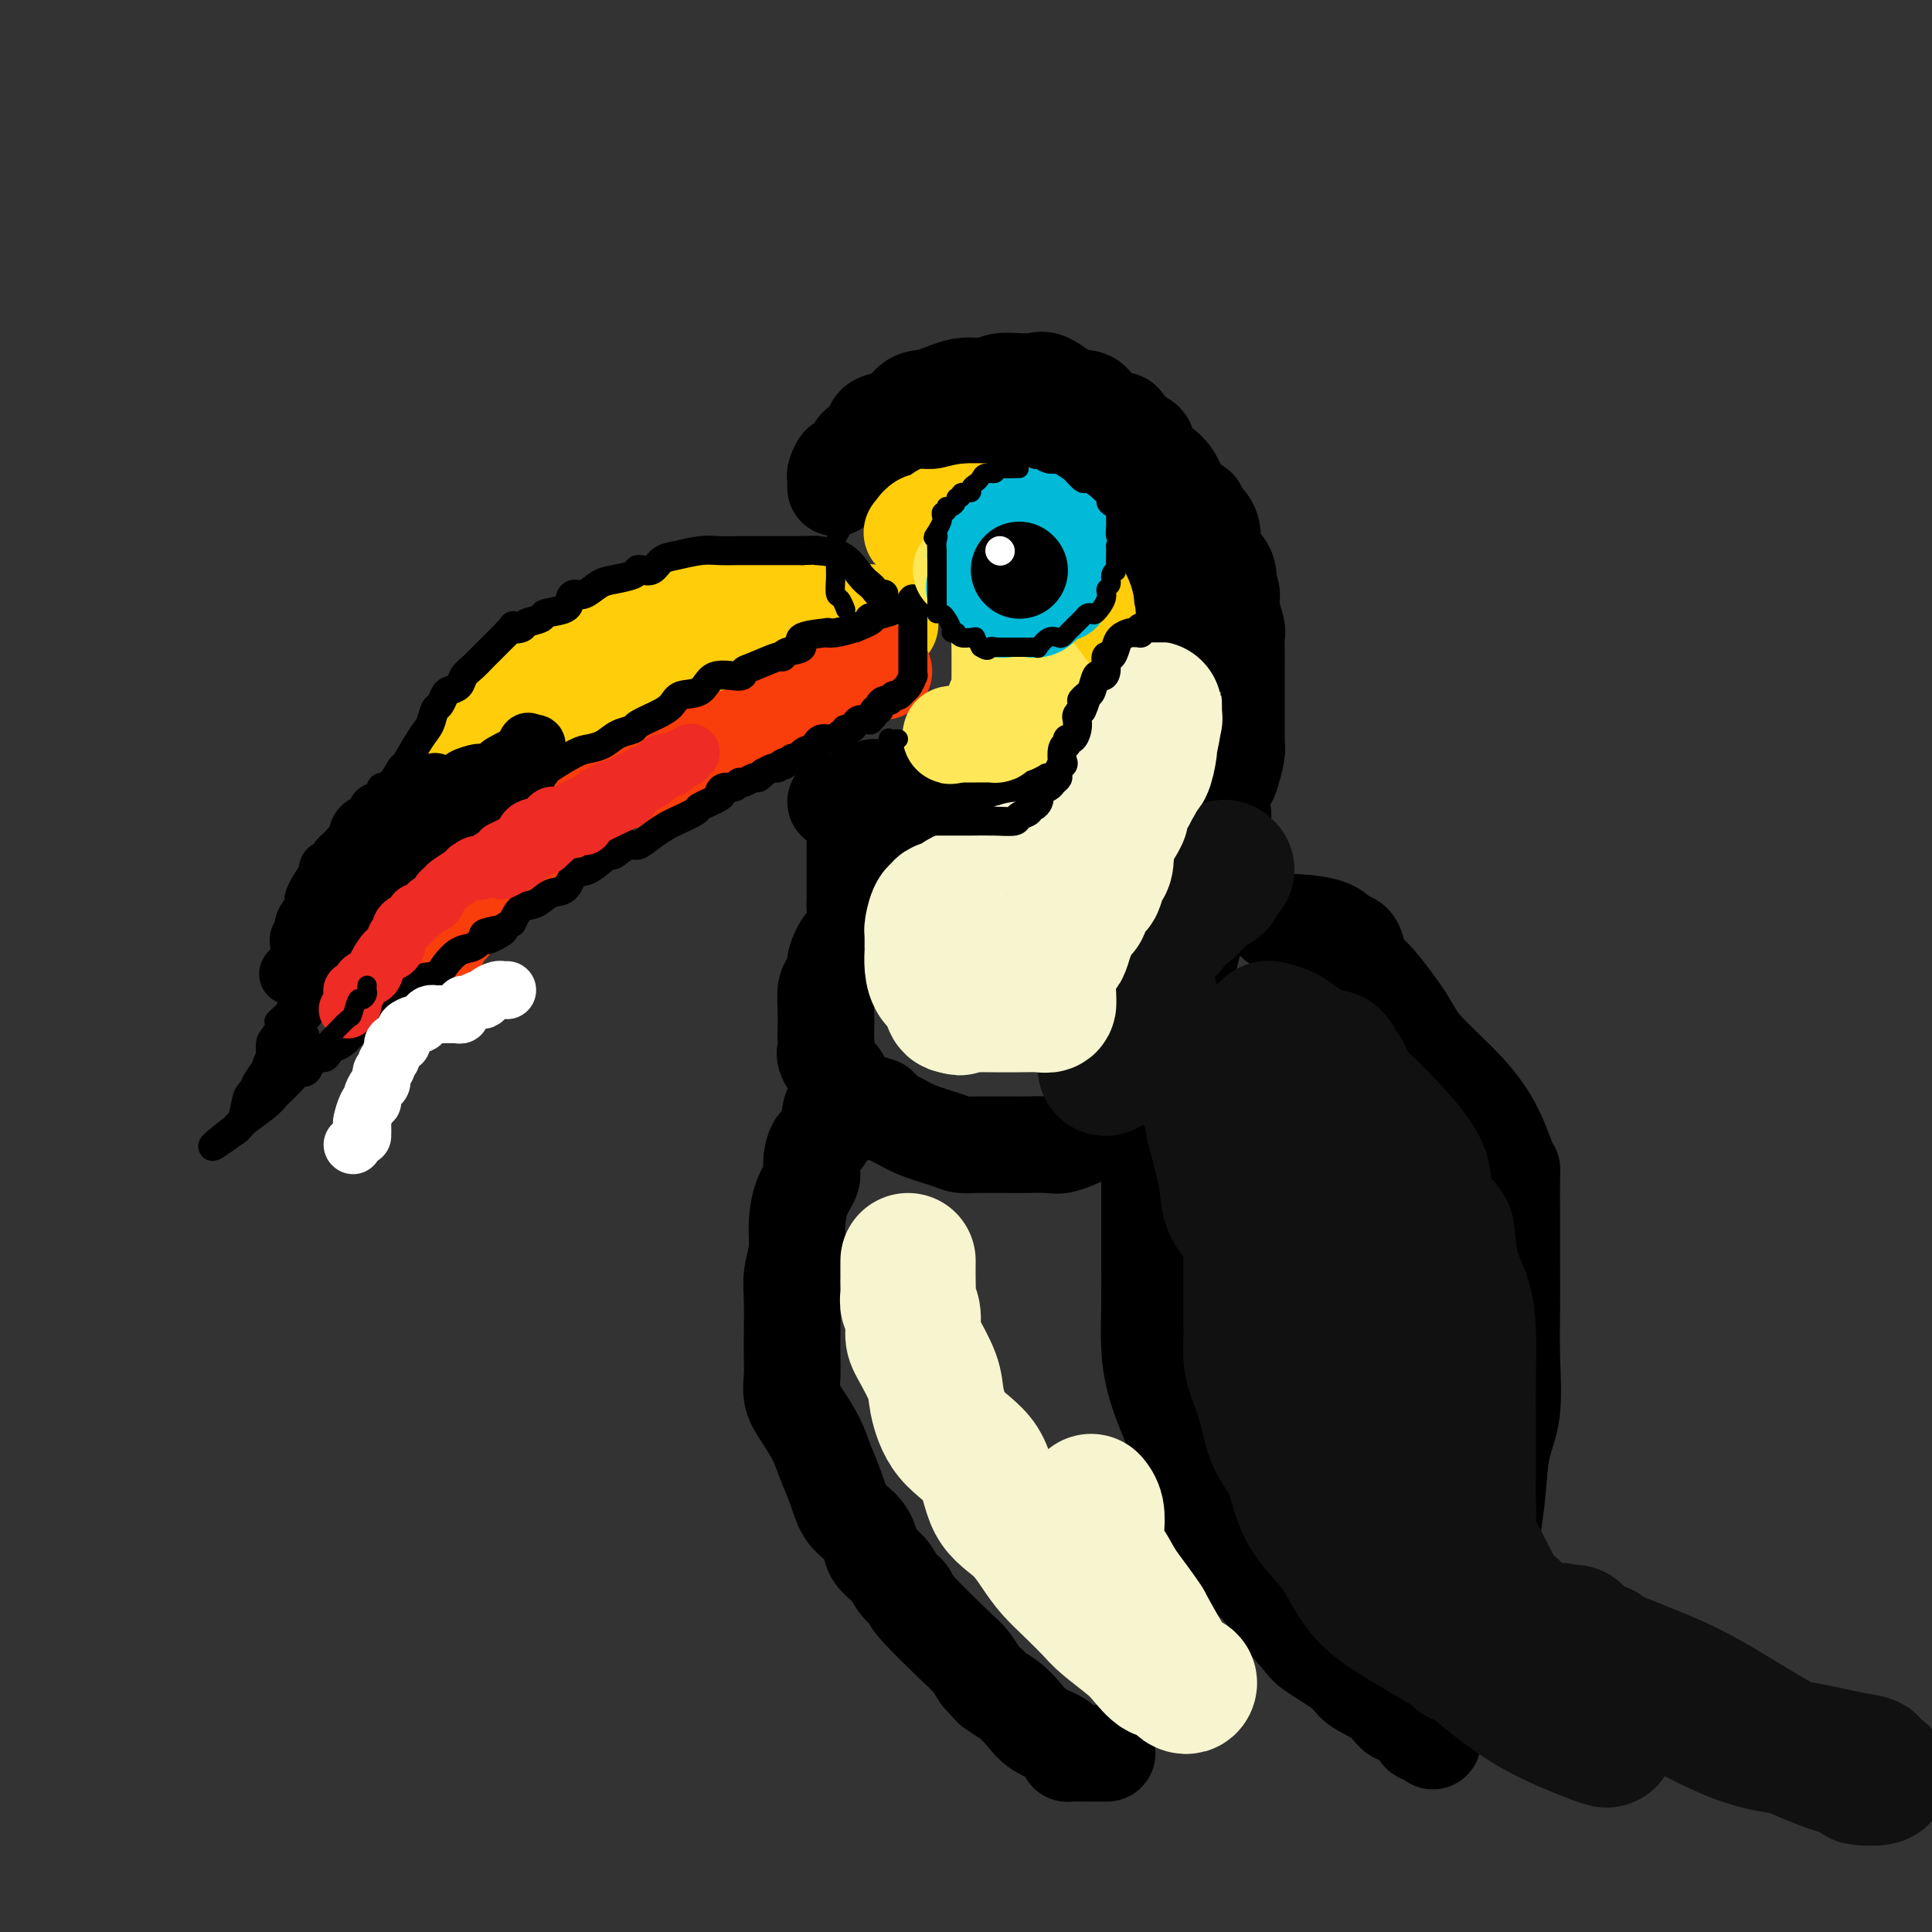 <svg viewBox='0 0 400 400' version='1.1' xmlns='http://www.w3.org/2000/svg' xmlns:xlink='http://www.w3.org/1999/xlink'><rect x="0" y="0" width="400" height="400" fill="#333333" stroke="none"/><g fill='none' stroke='rgb(255,205,10)' stroke-width='20' stroke-linecap='round' stroke-linejoin='round'><path d='M170,124c-0.099,-0.030 -0.197,-0.061 -1,0c-0.803,0.061 -2.310,0.212 -3,0c-0.690,-0.212 -0.564,-0.789 -1,-1c-0.436,-0.211 -1.433,-0.057 -2,0c-0.567,0.057 -0.705,0.016 -1,0c-0.295,-0.016 -0.748,-0.008 -1,0c-0.252,0.008 -0.304,0.015 -1,0c-0.696,-0.015 -2.037,-0.054 -4,0c-1.963,0.054 -4.547,0.199 -6,0c-1.453,-0.199 -1.776,-0.741 -4,0c-2.224,0.741 -6.349,2.767 -10,4c-3.651,1.233 -6.827,1.675 -9,2c-2.173,0.325 -3.342,0.535 -5,2c-1.658,1.465 -3.804,4.186 -5,5c-1.196,0.814 -1.443,-0.278 -3,1c-1.557,1.278 -4.425,4.927 -6,7c-1.575,2.073 -1.858,2.571 -3,4c-1.142,1.429 -3.143,3.788 -5,6c-1.857,2.212 -3.570,4.275 -5,6c-1.430,1.725 -2.577,3.110 -4,5c-1.423,1.890 -3.123,4.284 -5,7c-1.877,2.716 -3.931,5.753 -5,8c-1.069,2.247 -1.152,3.703 -2,5c-0.848,1.297 -2.459,2.436 -3,3c-0.541,0.564 -0.011,0.553 0,1c0.011,0.447 -0.497,1.351 -1,2c-0.503,0.649 -1.001,1.043 -1,1c0.001,-0.043 0.500,-0.521 1,-1'/><path d='M75,191c-2.246,3.560 0.138,-0.542 1,-2c0.862,-1.458 0.200,-0.274 1,-1c0.800,-0.726 3.061,-3.362 4,-5c0.939,-1.638 0.556,-2.278 2,-4c1.444,-1.722 4.714,-4.528 7,-6c2.286,-1.472 3.587,-1.612 5,-3c1.413,-1.388 2.938,-4.024 5,-6c2.062,-1.976 4.661,-3.293 6,-4c1.339,-0.707 1.419,-0.803 3,-2c1.581,-1.197 4.663,-3.496 7,-5c2.337,-1.504 3.928,-2.212 5,-3c1.072,-0.788 1.626,-1.656 4,-3c2.374,-1.344 6.567,-3.164 8,-4c1.433,-0.836 0.107,-0.690 1,-1c0.893,-0.310 4.007,-1.078 6,-2c1.993,-0.922 2.867,-2.000 5,-3c2.133,-1.000 5.525,-1.922 8,-3c2.475,-1.078 4.031,-2.313 5,-3c0.969,-0.687 1.349,-0.825 2,-1c0.651,-0.175 1.574,-0.387 2,-1c0.426,-0.613 0.356,-1.628 1,-2c0.644,-0.372 2.004,-0.100 3,0c0.996,0.100 1.629,0.027 2,0c0.371,-0.027 0.481,-0.007 1,0c0.519,0.007 1.448,0.002 2,0c0.552,-0.002 0.728,-0.001 1,0c0.272,0.001 0.640,0.000 1,0c0.360,-0.000 0.712,-0.000 1,0c0.288,0.000 0.511,0.000 1,0c0.489,-0.000 1.245,-0.000 2,0'/><path d='M177,127c1.794,0.032 0.780,0.112 1,0c0.220,-0.112 1.675,-0.415 3,0c1.325,0.415 2.522,1.547 3,2c0.478,0.453 0.239,0.226 0,0'/></g>
<g fill='none' stroke='rgb(249,61,11)' stroke-width='20' stroke-linecap='round' stroke-linejoin='round'><path d='M183,139c-0.211,-0.010 -0.422,-0.021 -1,0c-0.578,0.021 -1.522,0.072 -2,0c-0.478,-0.072 -0.489,-0.268 -1,0c-0.511,0.268 -1.522,0.998 -2,1c-0.478,0.002 -0.424,-0.725 -1,0c-0.576,0.725 -1.784,2.902 -3,4c-1.216,1.098 -2.440,1.116 -3,1c-0.560,-0.116 -0.455,-0.365 -1,0c-0.545,0.365 -1.739,1.344 -3,2c-1.261,0.656 -2.590,0.988 -3,1c-0.410,0.012 0.098,-0.295 -1,0c-1.098,0.295 -3.800,1.192 -5,2c-1.200,0.808 -0.896,1.527 -2,2c-1.104,0.473 -3.616,0.699 -5,1c-1.384,0.301 -1.641,0.676 -2,1c-0.359,0.324 -0.822,0.597 -2,1c-1.178,0.403 -3.073,0.938 -4,1c-0.927,0.062 -0.886,-0.347 -2,0c-1.114,0.347 -3.383,1.452 -5,2c-1.617,0.548 -2.582,0.540 -3,1c-0.418,0.460 -0.290,1.387 -1,2c-0.710,0.613 -2.258,0.912 -3,1c-0.742,0.088 -0.678,-0.036 -1,0c-0.322,0.036 -1.029,0.231 -2,1c-0.971,0.769 -2.205,2.112 -3,3c-0.795,0.888 -1.151,1.320 -2,2c-0.849,0.680 -2.190,1.606 -3,2c-0.810,0.394 -1.089,0.255 -2,1c-0.911,0.745 -2.456,2.372 -4,4'/><path d='M111,175c-3.595,2.601 -2.083,1.104 -2,1c0.083,-0.104 -1.262,1.185 -2,2c-0.738,0.815 -0.870,1.157 -2,2c-1.130,0.843 -3.258,2.187 -4,3c-0.742,0.813 -0.097,1.093 0,1c0.097,-0.093 -0.355,-0.560 -1,0c-0.645,0.560 -1.485,2.147 -2,3c-0.515,0.853 -0.706,0.973 -1,1c-0.294,0.027 -0.691,-0.038 -1,0c-0.309,0.038 -0.532,0.181 -1,1c-0.468,0.819 -1.182,2.315 -2,3c-0.818,0.685 -1.739,0.560 -2,1c-0.261,0.440 0.137,1.445 0,2c-0.137,0.555 -0.811,0.659 -1,1c-0.189,0.341 0.107,0.917 0,1c-0.107,0.083 -0.616,-0.329 -1,0c-0.384,0.329 -0.642,1.398 -1,2c-0.358,0.602 -0.817,0.736 -1,1c-0.183,0.264 -0.090,0.658 0,1c0.090,0.342 0.179,0.633 0,1c-0.179,0.367 -0.625,0.810 -1,1c-0.375,0.190 -0.678,0.128 -1,0c-0.322,-0.128 -0.663,-0.322 -1,0c-0.337,0.322 -0.668,1.161 -1,2'/><path d='M83,205c-4.356,4.889 -1.244,2.111 0,1c1.244,-1.111 0.622,-0.556 0,0'/><path d='M83,206c0.000,0.000 0.100,0.100 0.1,0.1'/></g>
<g fill='none' stroke='rgb(0,0,0)' stroke-width='12' stroke-linecap='round' stroke-linejoin='round'><path d='M78,168c-0.117,0.465 -0.234,0.930 0,1c0.234,0.070 0.820,-0.256 0,1c-0.820,1.256 -3.046,4.096 -4,5c-0.954,0.904 -0.637,-0.126 -1,0c-0.363,0.126 -1.404,1.407 -2,2c-0.596,0.593 -0.745,0.498 -1,1c-0.255,0.502 -0.616,1.602 -1,2c-0.384,0.398 -0.791,0.094 -1,0c-0.209,-0.094 -0.222,0.023 0,0c0.222,-0.023 0.677,-0.185 0,1c-0.677,1.185 -2.486,3.717 -3,5c-0.514,1.283 0.268,1.315 0,2c-0.268,0.685 -1.587,2.021 -2,3c-0.413,0.979 0.078,1.599 0,2c-0.078,0.401 -0.726,0.581 -1,1c-0.274,0.419 -0.173,1.076 0,2c0.173,0.924 0.417,2.114 0,3c-0.417,0.886 -1.497,1.469 -2,2c-0.503,0.531 -0.429,1.009 0,1c0.429,-0.009 1.215,-0.504 2,-1'/><path d='M62,201c-0.070,1.943 1.254,-0.700 2,-2c0.746,-1.300 0.912,-1.258 2,-2c1.088,-0.742 3.096,-2.268 4,-3c0.904,-0.732 0.702,-0.670 1,-1c0.298,-0.330 1.095,-1.052 2,-2c0.905,-0.948 1.918,-2.123 3,-3c1.082,-0.877 2.234,-1.457 3,-2c0.766,-0.543 1.147,-1.048 2,-2c0.853,-0.952 2.180,-2.352 3,-3c0.820,-0.648 1.135,-0.545 2,-1c0.865,-0.455 2.281,-1.470 3,-2c0.719,-0.530 0.741,-0.576 1,-1c0.259,-0.424 0.755,-1.227 1,-2c0.245,-0.773 0.241,-1.516 1,-2c0.759,-0.484 2.283,-0.710 3,-1c0.717,-0.290 0.628,-0.642 1,-1c0.372,-0.358 1.204,-0.720 2,-1c0.796,-0.280 1.556,-0.479 2,-1c0.444,-0.521 0.572,-1.364 1,-2c0.428,-0.636 1.156,-1.063 2,-2c0.844,-0.937 1.805,-2.383 3,-3c1.195,-0.617 2.623,-0.404 3,-1c0.377,-0.596 -0.297,-2.002 0,-3c0.297,-0.998 1.564,-1.587 2,-2c0.436,-0.413 0.040,-0.650 0,-1c-0.040,-0.350 0.274,-0.814 0,-1c-0.274,-0.186 -1.137,-0.093 -2,0'/><path d='M109,154c0.300,-1.027 1.050,-0.094 0,1c-1.050,1.094 -3.900,2.349 -5,3c-1.100,0.651 -0.449,0.700 -1,1c-0.551,0.300 -2.302,0.853 -3,1c-0.698,0.147 -0.341,-0.113 -1,0c-0.659,0.113 -2.334,0.597 -3,1c-0.666,0.403 -0.324,0.723 -1,1c-0.676,0.277 -2.370,0.509 -3,1c-0.630,0.491 -0.197,1.241 -1,2c-0.803,0.759 -2.842,1.526 -4,2c-1.158,0.474 -1.437,0.654 -2,1c-0.563,0.346 -1.412,0.859 -2,1c-0.588,0.141 -0.917,-0.091 -1,0c-0.083,0.091 0.078,0.505 0,1c-0.078,0.495 -0.396,1.071 -1,1c-0.604,-0.071 -1.496,-0.790 -2,0c-0.504,0.790 -0.621,3.087 -1,4c-0.379,0.913 -1.019,0.441 -2,1c-0.981,0.559 -2.301,2.150 -3,3c-0.699,0.850 -0.775,0.960 -1,1c-0.225,0.040 -0.599,0.011 -1,1c-0.401,0.989 -0.829,2.997 -1,3c-0.171,0.003 -0.086,-1.998 0,-4'/><path d='M70,180c-0.104,-0.812 -0.364,-0.843 0,-1c0.364,-0.157 1.351,-0.440 2,-1c0.649,-0.560 0.961,-1.397 1,-2c0.039,-0.603 -0.194,-0.974 0,-1c0.194,-0.026 0.814,0.291 1,0c0.186,-0.291 -0.063,-1.191 0,-2c0.063,-0.809 0.436,-1.526 1,-2c0.564,-0.474 1.317,-0.704 2,-1c0.683,-0.296 1.296,-0.658 2,-1c0.704,-0.342 1.499,-0.665 2,-1c0.501,-0.335 0.708,-0.682 1,-1c0.292,-0.318 0.669,-0.606 1,-1c0.331,-0.394 0.617,-0.894 1,-1c0.383,-0.106 0.862,0.183 1,0c0.138,-0.183 -0.064,-0.837 0,-1c0.064,-0.163 0.395,0.167 1,0c0.605,-0.167 1.482,-0.829 2,-1c0.518,-0.171 0.675,0.150 1,0c0.325,-0.150 0.818,-0.771 1,-1c0.182,-0.229 0.052,-0.065 0,0c-0.052,0.065 -0.026,0.033 0,0'/><path d='M90,162c0.000,0.000 0.100,0.100 0.1,0.1'/></g>
<g fill='none' stroke='rgb(0,0,0)' stroke-width='6' stroke-linecap='round' stroke-linejoin='round'><path d='M66,185c-0.095,-0.539 -0.191,-1.079 0,-1c0.191,0.079 0.667,0.775 1,0c0.333,-0.775 0.523,-3.022 1,-4c0.477,-0.978 1.241,-0.686 2,-1c0.759,-0.314 1.513,-1.234 2,-2c0.487,-0.766 0.708,-1.379 1,-2c0.292,-0.621 0.655,-1.251 1,-2c0.345,-0.749 0.671,-1.619 1,-2c0.329,-0.381 0.661,-0.274 1,-1c0.339,-0.726 0.685,-2.286 1,-3c0.315,-0.714 0.599,-0.581 1,-1c0.401,-0.419 0.918,-1.390 1,-2c0.082,-0.610 -0.270,-0.860 0,-1c0.270,-0.140 1.161,-0.172 2,-1c0.839,-0.828 1.625,-2.453 2,-3c0.375,-0.547 0.338,-0.015 1,-1c0.662,-0.985 2.023,-3.486 3,-5c0.977,-1.514 1.570,-2.041 2,-3c0.430,-0.959 0.696,-2.350 1,-3c0.304,-0.650 0.644,-0.558 1,-1c0.356,-0.442 0.728,-1.416 1,-2c0.272,-0.584 0.444,-0.777 1,-1c0.556,-0.223 1.495,-0.478 2,-1c0.505,-0.522 0.577,-1.313 1,-2c0.423,-0.687 1.199,-1.270 2,-2c0.801,-0.730 1.627,-1.608 2,-2c0.373,-0.392 0.293,-0.298 1,-1c0.707,-0.702 2.202,-2.201 3,-3c0.798,-0.799 0.899,-0.900 1,-1'/><path d='M105,131c2.119,-2.251 0.918,-1.377 1,-1c0.082,0.377 1.448,0.257 2,0c0.552,-0.257 0.291,-0.650 1,-1c0.709,-0.350 2.389,-0.658 3,-1c0.611,-0.342 0.155,-0.717 1,-1c0.845,-0.283 2.992,-0.475 4,-1c1.008,-0.525 0.876,-1.383 1,-2c0.124,-0.617 0.503,-0.991 1,-1c0.497,-0.009 1.113,0.348 2,0c0.887,-0.348 2.044,-1.400 3,-2c0.956,-0.600 1.712,-0.747 3,-1c1.288,-0.253 3.107,-0.610 4,-1c0.893,-0.390 0.859,-0.811 1,-1c0.141,-0.189 0.456,-0.145 1,0c0.544,0.145 1.317,0.393 2,0c0.683,-0.393 1.278,-1.426 2,-2c0.722,-0.574 1.573,-0.690 3,-1c1.427,-0.310 3.429,-0.815 5,-1c1.571,-0.185 2.710,-0.050 4,0c1.290,0.050 2.730,0.013 4,0c1.270,-0.013 2.371,-0.004 3,0c0.629,0.004 0.787,0.001 1,0c0.213,-0.001 0.481,-0.000 1,0c0.519,0.000 1.288,0.000 2,0c0.712,-0.000 1.366,-0.000 2,0c0.634,0.000 1.248,0.000 2,0c0.752,-0.000 1.644,-0.000 2,0c0.356,0.000 0.178,0.000 0,0'/><path d='M166,114c4.456,-0.158 2.594,-0.054 3,0c0.406,0.054 3.078,0.057 5,1c1.922,0.943 3.093,2.827 4,4c0.907,1.173 1.550,1.635 2,2c0.450,0.365 0.708,0.634 1,1c0.292,0.366 0.617,0.829 1,1c0.383,0.171 0.824,0.049 1,0c0.176,-0.049 0.088,-0.024 0,0'/><path d='M109,164c0.062,-0.311 0.125,-0.622 0,-1c-0.125,-0.378 -0.436,-0.823 0,-1c0.436,-0.177 1.619,-0.087 2,0c0.381,0.087 -0.039,0.171 0,0c0.039,-0.171 0.537,-0.595 1,-1c0.463,-0.405 0.889,-0.790 1,-1c0.111,-0.210 -0.095,-0.245 1,-1c1.095,-0.755 3.492,-2.230 5,-3c1.508,-0.770 2.128,-0.835 3,-1c0.872,-0.165 1.997,-0.428 3,-1c1.003,-0.572 1.883,-1.451 3,-2c1.117,-0.549 2.471,-0.767 3,-1c0.529,-0.233 0.232,-0.480 1,-1c0.768,-0.520 2.601,-1.314 4,-2c1.399,-0.686 2.365,-1.265 3,-2c0.635,-0.735 0.940,-1.626 2,-2c1.060,-0.374 2.875,-0.231 4,-1c1.125,-0.769 1.559,-2.448 3,-3c1.441,-0.552 3.889,0.025 5,0c1.111,-0.025 0.887,-0.651 1,-1c0.113,-0.349 0.565,-0.421 2,-1c1.435,-0.579 3.854,-1.664 5,-2c1.146,-0.336 1.020,0.078 1,0c-0.020,-0.078 0.067,-0.648 1,-1c0.933,-0.352 2.713,-0.486 3,-1c0.287,-0.514 -0.920,-1.408 0,-2c0.920,-0.592 3.968,-0.880 5,-1c1.032,-0.120 0.047,-0.071 0,0c-0.047,0.071 0.844,0.163 2,0c1.156,-0.163 2.578,-0.582 4,-1'/><path d='M177,130c5.046,-1.959 3.160,-1.856 3,-2c-0.160,-0.144 1.407,-0.535 3,-1c1.593,-0.465 3.211,-1.005 4,-1c0.789,0.005 0.747,0.555 1,0c0.253,-0.555 0.800,-2.214 1,-2c0.200,0.214 0.054,2.300 0,3c-0.054,0.700 -0.014,0.012 0,0c0.014,-0.012 0.004,0.651 0,1c-0.004,0.349 -0.001,0.384 0,1c0.001,0.616 0.000,1.814 0,3c-0.000,1.186 -0.000,2.359 0,3c0.000,0.641 0.000,0.750 0,1c-0.000,0.250 -0.000,0.642 0,1c0.000,0.358 0.001,0.683 0,1c-0.001,0.317 -0.003,0.628 0,1c0.003,0.372 0.012,0.806 0,1c-0.012,0.194 -0.044,0.147 0,0c0.044,-0.147 0.166,-0.393 0,0c-0.166,0.393 -0.619,1.426 -1,2c-0.381,0.574 -0.690,0.690 -1,1c-0.310,0.310 -0.622,0.814 -1,1c-0.378,0.186 -0.822,0.053 -1,0c-0.178,-0.053 -0.089,-0.027 0,0'/><path d='M185,144c-0.802,1.166 -0.807,1.082 -1,1c-0.193,-0.082 -0.572,-0.163 -1,0c-0.428,0.163 -0.903,0.569 -1,1c-0.097,0.431 0.186,0.886 0,1c-0.186,0.114 -0.841,-0.114 -1,0c-0.159,0.114 0.179,0.569 0,1c-0.179,0.431 -0.874,0.837 -1,1c-0.126,0.163 0.316,0.081 0,0c-0.316,-0.081 -1.390,-0.161 -2,0c-0.610,0.161 -0.755,0.564 -1,1c-0.245,0.436 -0.591,0.905 -1,1c-0.409,0.095 -0.883,-0.185 -1,0c-0.117,0.185 0.122,0.834 0,1c-0.122,0.166 -0.606,-0.151 -1,0c-0.394,0.151 -0.697,0.772 -1,1c-0.303,0.228 -0.607,0.064 -1,0c-0.393,-0.064 -0.875,-0.027 -1,0c-0.125,0.027 0.109,0.045 0,0c-0.109,-0.045 -0.559,-0.153 -1,0c-0.441,0.153 -0.873,0.567 -1,1c-0.127,0.433 0.052,0.887 0,1c-0.052,0.113 -0.333,-0.114 -1,0c-0.667,0.114 -1.718,0.569 -2,1c-0.282,0.431 0.205,0.837 0,1c-0.205,0.163 -1.103,0.081 -2,0'/><path d='M164,157c-3.429,2.255 -1.501,1.393 -1,1c0.501,-0.393 -0.425,-0.317 -1,0c-0.575,0.317 -0.798,0.874 -1,1c-0.202,0.126 -0.382,-0.177 -1,0c-0.618,0.177 -1.675,0.836 -2,1c-0.325,0.164 0.081,-0.167 0,0c-0.081,0.167 -0.651,0.833 -1,1c-0.349,0.167 -0.478,-0.166 -1,0c-0.522,0.166 -1.437,0.832 -2,1c-0.563,0.168 -0.774,-0.163 -1,0c-0.226,0.163 -0.468,0.821 -1,1c-0.532,0.179 -1.354,-0.122 -2,0c-0.646,0.122 -1.115,0.667 -1,1c0.115,0.333 0.814,0.456 0,1c-0.814,0.544 -3.141,1.510 -4,2c-0.859,0.490 -0.251,0.504 -1,1c-0.749,0.496 -2.857,1.476 -4,2c-1.143,0.524 -1.323,0.594 -2,1c-0.677,0.406 -1.852,1.150 -3,2c-1.148,0.850 -2.267,1.808 -3,2c-0.733,0.192 -1.078,-0.382 -2,0c-0.922,0.382 -2.420,1.721 -3,2c-0.580,0.279 -0.241,-0.502 -1,0c-0.759,0.502 -2.615,2.285 -4,3c-1.385,0.715 -2.300,0.361 -3,1c-0.700,0.639 -1.185,2.271 -2,3c-0.815,0.729 -1.961,0.556 -3,1c-1.039,0.444 -1.972,1.504 -3,2c-1.028,0.496 -2.151,0.427 -3,1c-0.849,0.573 -1.425,1.786 -2,3'/><path d='M106,191c-9.254,5.721 -3.388,3.023 -2,2c1.388,-1.023 -1.701,-0.370 -3,0c-1.299,0.370 -0.807,0.456 -1,1c-0.193,0.544 -1.070,1.544 -2,2c-0.930,0.456 -1.911,0.367 -3,1c-1.089,0.633 -2.285,1.987 -3,3c-0.715,1.013 -0.949,1.685 -2,2c-1.051,0.315 -2.918,0.273 -4,1c-1.082,0.727 -1.379,2.222 -2,3c-0.621,0.778 -1.566,0.838 -2,1c-0.434,0.162 -0.357,0.427 -1,1c-0.643,0.573 -2.006,1.452 -3,2c-0.994,0.548 -1.618,0.763 -2,1c-0.382,0.237 -0.522,0.497 -1,1c-0.478,0.503 -1.293,1.249 -2,2c-0.707,0.751 -1.307,1.506 -2,2c-0.693,0.494 -1.481,0.727 -2,1c-0.519,0.273 -0.769,0.585 -1,1c-0.231,0.415 -0.442,0.933 -1,1c-0.558,0.067 -1.462,-0.316 -2,0c-0.538,0.316 -0.711,1.331 -1,2c-0.289,0.669 -0.693,0.991 -1,1c-0.307,0.009 -0.517,-0.294 -1,0c-0.483,0.294 -1.240,1.185 -2,2c-0.760,0.815 -1.523,1.552 -2,2c-0.477,0.448 -0.666,0.606 -1,1c-0.334,0.394 -0.811,1.023 -2,2c-1.189,0.977 -3.089,2.301 -4,3c-0.911,0.699 -0.832,0.771 -1,1c-0.168,0.229 -0.584,0.614 -1,1'/><path d='M49,234c-9.108,6.635 -3.379,1.724 -1,0c2.379,-1.724 1.408,-0.260 1,0c-0.408,0.260 -0.252,-0.682 0,-1c0.252,-0.318 0.601,-0.011 1,-1c0.399,-0.989 0.849,-3.275 1,-4c0.151,-0.725 0.004,0.111 0,0c-0.004,-0.111 0.136,-1.167 1,-2c0.864,-0.833 2.451,-1.442 3,-2c0.549,-0.558 0.059,-1.066 0,-2c-0.059,-0.934 0.314,-2.293 1,-3c0.686,-0.707 1.685,-0.761 2,-1c0.315,-0.239 -0.054,-0.662 0,-1c0.054,-0.338 0.530,-0.590 1,-1c0.470,-0.410 0.934,-0.978 1,-2c0.066,-1.022 -0.266,-2.497 0,-3c0.266,-0.503 1.131,-0.036 2,0c0.869,0.036 1.742,-0.361 2,-1c0.258,-0.639 -0.099,-1.519 0,-2c0.099,-0.481 0.656,-0.562 1,-1c0.344,-0.438 0.477,-1.233 1,-2c0.523,-0.767 1.435,-1.505 2,-2c0.565,-0.495 0.782,-0.748 1,-1'/><path d='M69,202c1.429,-1.686 0.502,-1.402 1,-2c0.498,-0.598 2.420,-2.077 3,-3c0.580,-0.923 -0.181,-1.288 0,-2c0.181,-0.712 1.304,-1.770 2,-2c0.696,-0.230 0.964,0.369 1,0c0.036,-0.369 -0.162,-1.707 0,-2c0.162,-0.293 0.683,0.457 1,0c0.317,-0.457 0.432,-2.123 1,-3c0.568,-0.877 1.591,-0.965 2,-1c0.409,-0.035 0.205,-0.018 0,0'/></g>
<g fill='none' stroke='rgb(238,43,36)' stroke-width='12' stroke-linecap='round' stroke-linejoin='round'><path d='M72,209c0.425,-0.331 0.849,-0.661 1,-1c0.151,-0.339 0.028,-0.686 0,-1c-0.028,-0.314 0.038,-0.594 0,-1c-0.038,-0.406 -0.180,-0.936 0,-1c0.180,-0.064 0.682,0.339 1,0c0.318,-0.339 0.452,-1.421 1,-2c0.548,-0.579 1.509,-0.656 2,-1c0.491,-0.344 0.510,-0.957 1,-2c0.490,-1.043 1.451,-2.517 2,-3c0.549,-0.483 0.687,0.025 1,0c0.313,-0.025 0.801,-0.584 1,-1c0.199,-0.416 0.109,-0.690 0,-1c-0.109,-0.310 -0.236,-0.655 0,-1c0.236,-0.345 0.837,-0.689 1,-1c0.163,-0.311 -0.111,-0.590 0,-1c0.111,-0.410 0.608,-0.951 1,-1c0.392,-0.049 0.679,0.394 1,0c0.321,-0.394 0.678,-1.627 1,-2c0.322,-0.373 0.611,0.112 1,0c0.389,-0.112 0.878,-0.821 1,-1c0.122,-0.179 -0.121,0.173 0,0c0.121,-0.173 0.608,-0.871 1,-1c0.392,-0.129 0.690,0.313 1,0c0.310,-0.313 0.633,-1.379 1,-2c0.367,-0.621 0.779,-0.795 1,-1c0.221,-0.205 0.252,-0.440 1,-1c0.748,-0.560 2.214,-1.446 3,-2c0.786,-0.554 0.893,-0.777 1,-1'/><path d='M97,180c2.546,-1.865 1.912,-0.528 2,0c0.088,0.528 0.897,0.248 1,0c0.103,-0.248 -0.502,-0.462 0,-1c0.502,-0.538 2.109,-1.399 3,-2c0.891,-0.601 1.065,-0.943 1,-1c-0.065,-0.057 -0.370,0.171 0,0c0.370,-0.171 1.416,-0.739 2,-1c0.584,-0.261 0.707,-0.214 1,0c0.293,0.214 0.758,0.595 1,0c0.242,-0.595 0.263,-2.167 1,-3c0.737,-0.833 2.189,-0.926 3,-1c0.811,-0.074 0.980,-0.128 1,0c0.020,0.128 -0.108,0.437 0,0c0.108,-0.437 0.451,-1.622 1,-2c0.549,-0.378 1.305,0.050 2,0c0.695,-0.050 1.330,-0.576 2,-1c0.670,-0.424 1.374,-0.744 2,-1c0.626,-0.256 1.172,-0.447 2,-1c0.828,-0.553 1.938,-1.468 3,-2c1.062,-0.532 2.077,-0.681 3,-1c0.923,-0.319 1.756,-0.806 2,-1c0.244,-0.194 -0.099,-0.093 0,0c0.099,0.093 0.642,0.179 1,0c0.358,-0.179 0.532,-0.623 1,-1c0.468,-0.377 1.228,-0.689 2,-1c0.772,-0.311 1.554,-0.622 2,-1c0.446,-0.378 0.556,-0.822 1,-1c0.444,-0.178 1.222,-0.089 2,0'/><path d='M139,158c6.882,-3.640 3.087,-1.739 2,-1c-1.087,0.739 0.532,0.315 1,0c0.468,-0.315 -0.217,-0.521 -1,0c-0.783,0.521 -1.663,1.767 -2,2c-0.337,0.233 -0.131,-0.549 -1,0c-0.869,0.549 -2.814,2.429 -4,3c-1.186,0.571 -1.614,-0.169 -2,0c-0.386,0.169 -0.731,1.246 -1,2c-0.269,0.754 -0.461,1.187 -2,2c-1.539,0.813 -4.425,2.008 -6,3c-1.575,0.992 -1.838,1.782 -2,2c-0.162,0.218 -0.223,-0.136 -1,0c-0.777,0.136 -2.269,0.762 -3,1c-0.731,0.238 -0.702,0.088 -1,0c-0.298,-0.088 -0.922,-0.112 -1,0c-0.078,0.112 0.391,0.362 0,1c-0.391,0.638 -1.641,1.666 -2,2c-0.359,0.334 0.173,-0.025 0,0c-0.173,0.025 -1.049,0.436 -2,1c-0.951,0.564 -1.975,1.282 -3,2'/><path d='M108,178c-5.879,3.415 -3.576,1.451 -3,1c0.576,-0.451 -0.576,0.609 -1,1c-0.424,0.391 -0.121,0.112 0,0c0.121,-0.112 0.061,-0.056 0,0'/><path d='M104,180c0.000,0.000 0.100,0.100 0.1,0.1'/></g>
<g fill='none' stroke='rgb(0,0,0)' stroke-width='20' stroke-linecap='round' stroke-linejoin='round'><path d='M173,101c-0.007,-0.322 -0.014,-0.644 0,-1c0.014,-0.356 0.049,-0.747 0,-1c-0.049,-0.253 -0.183,-0.367 0,-1c0.183,-0.633 0.683,-1.783 1,-2c0.317,-0.217 0.452,0.499 1,0c0.548,-0.499 1.511,-2.214 2,-3c0.489,-0.786 0.504,-0.642 1,-1c0.496,-0.358 1.472,-1.217 2,-2c0.528,-0.783 0.607,-1.490 1,-2c0.393,-0.510 1.100,-0.824 2,-1c0.900,-0.176 1.991,-0.214 3,-1c1.009,-0.786 1.934,-2.319 3,-3c1.066,-0.681 2.272,-0.508 4,-1c1.728,-0.492 3.978,-1.649 6,-2c2.022,-0.351 3.815,0.103 5,0c1.185,-0.103 1.761,-0.763 3,-1c1.239,-0.237 3.142,-0.052 4,0c0.858,0.052 0.670,-0.029 1,0c0.330,0.029 1.179,0.167 2,0c0.821,-0.167 1.614,-0.638 3,0c1.386,0.638 3.365,2.384 5,3c1.635,0.616 2.924,0.101 4,1c1.076,0.899 1.937,3.210 3,4c1.063,0.790 2.326,0.057 3,0c0.674,-0.057 0.758,0.562 1,1c0.242,0.438 0.640,0.697 1,1c0.360,0.303 0.680,0.652 1,1'/><path d='M235,90c3.197,1.979 2.189,1.425 2,2c-0.189,0.575 0.439,2.277 1,3c0.561,0.723 1.054,0.466 2,1c0.946,0.534 2.347,1.858 3,3c0.653,1.142 0.560,2.102 1,3c0.440,0.898 1.413,1.734 2,3c0.587,1.266 0.786,2.961 1,4c0.214,1.039 0.442,1.423 1,2c0.558,0.577 1.446,1.347 2,2c0.554,0.653 0.774,1.188 1,2c0.226,0.812 0.457,1.902 1,3c0.543,1.098 1.399,2.203 2,3c0.601,0.797 0.946,1.285 1,2c0.054,0.715 -0.182,1.655 0,3c0.182,1.345 0.781,3.094 1,4c0.219,0.906 0.059,0.970 0,2c-0.059,1.030 -0.016,3.027 0,4c0.016,0.973 0.004,0.923 0,2c-0.004,1.077 -0.001,3.282 0,5c0.001,1.718 0.001,2.947 0,4c-0.001,1.053 -0.004,1.928 0,3c0.004,1.072 0.013,2.342 0,3c-0.013,0.658 -0.049,0.703 0,1c0.049,0.297 0.181,0.845 0,2c-0.181,1.155 -0.676,2.918 -1,4c-0.324,1.082 -0.475,1.482 -1,2c-0.525,0.518 -1.422,1.153 -2,2c-0.578,0.847 -0.835,1.908 -1,3c-0.165,1.092 -0.237,2.217 -1,3c-0.763,0.783 -2.218,1.224 -3,2c-0.782,0.776 -0.891,1.888 -1,3'/><path d='M246,175c-1.916,3.006 -1.707,1.022 -2,1c-0.293,-0.022 -1.087,1.917 -2,3c-0.913,1.083 -1.945,1.308 -3,2c-1.055,0.692 -2.132,1.849 -3,3c-0.868,1.151 -1.525,2.295 -2,3c-0.475,0.705 -0.766,0.973 -1,1c-0.234,0.027 -0.409,-0.185 -1,0c-0.591,0.185 -1.597,0.767 -2,1c-0.403,0.233 -0.201,0.116 0,0'/><path d='M173,166c0.332,0.049 0.663,0.097 1,0c0.337,-0.097 0.679,-0.340 1,0c0.321,0.340 0.622,1.264 1,2c0.378,0.736 0.833,1.286 1,2c0.167,0.714 0.045,1.592 0,2c-0.045,0.408 -0.012,0.344 0,1c0.012,0.656 0.003,2.030 0,3c-0.003,0.970 -0.001,1.536 0,2c0.001,0.464 -0.000,0.827 0,2c0.000,1.173 0.002,3.155 0,4c-0.002,0.845 -0.006,0.552 0,1c0.006,0.448 0.022,1.636 0,2c-0.022,0.364 -0.082,-0.097 0,1c0.082,1.097 0.306,3.750 0,5c-0.306,1.250 -1.144,1.096 -2,2c-0.856,0.904 -1.732,2.867 -2,4c-0.268,1.133 0.072,1.438 0,2c-0.072,0.562 -0.555,1.382 -1,2c-0.445,0.618 -0.851,1.033 -1,2c-0.149,0.967 -0.042,2.484 0,4c0.042,1.516 0.018,3.030 0,4c-0.018,0.970 -0.030,1.397 0,2c0.030,0.603 0.101,1.383 0,2c-0.101,0.617 -0.375,1.072 0,2c0.375,0.928 1.398,2.329 2,3c0.602,0.671 0.783,0.614 1,1c0.217,0.386 0.471,1.217 1,2c0.529,0.783 1.335,1.519 2,2c0.665,0.481 1.190,0.709 2,1c0.810,0.291 1.905,0.646 3,1'/><path d='M182,229c2.452,2.443 3.083,2.549 4,3c0.917,0.451 2.119,1.245 4,2c1.881,0.755 4.441,1.470 6,2c1.559,0.530 2.117,0.874 3,1c0.883,0.126 2.092,0.034 3,0c0.908,-0.034 1.514,-0.009 2,0c0.486,0.009 0.852,0.004 2,0c1.148,-0.004 3.079,-0.006 4,0c0.921,0.006 0.830,0.022 2,0c1.170,-0.022 3.599,-0.080 5,0c1.401,0.080 1.774,0.297 3,0c1.226,-0.297 3.305,-1.109 5,-2c1.695,-0.891 3.007,-1.863 4,-3c0.993,-1.137 1.667,-2.440 2,-3c0.333,-0.560 0.325,-0.376 1,-1c0.675,-0.624 2.035,-2.057 3,-3c0.965,-0.943 1.536,-1.396 2,-2c0.464,-0.604 0.820,-1.358 1,-2c0.180,-0.642 0.184,-1.172 1,-2c0.816,-0.828 2.443,-1.954 3,-3c0.557,-1.046 0.043,-2.012 0,-3c-0.043,-0.988 0.387,-1.998 1,-3c0.613,-1.002 1.411,-1.997 2,-3c0.589,-1.003 0.970,-2.014 1,-3c0.030,-0.986 -0.289,-1.947 0,-4c0.289,-2.053 1.188,-5.199 2,-8c0.812,-2.801 1.537,-5.256 2,-7c0.463,-1.744 0.663,-2.777 1,-4c0.337,-1.223 0.811,-2.635 1,-4c0.189,-1.365 0.095,-2.682 0,-4'/><path d='M252,173c1.769,-7.088 1.192,-3.309 1,-3c-0.192,0.309 0.001,-2.853 0,-5c-0.001,-2.147 -0.197,-3.280 0,-5c0.197,-1.720 0.785,-4.026 1,-6c0.215,-1.974 0.057,-3.615 0,-6c-0.057,-2.385 -0.012,-5.512 0,-8c0.012,-2.488 -0.008,-4.336 0,-6c0.008,-1.664 0.045,-3.144 0,-5c-0.045,-1.856 -0.171,-4.086 0,-6c0.171,-1.914 0.641,-3.510 0,-5c-0.641,-1.490 -2.391,-2.872 -3,-4c-0.609,-1.128 -0.075,-2.001 0,-3c0.075,-0.999 -0.309,-2.122 -1,-3c-0.691,-0.878 -1.691,-1.509 -2,-2c-0.309,-0.491 0.072,-0.841 0,-1c-0.072,-0.159 -0.598,-0.125 -1,0c-0.402,0.125 -0.680,0.343 -1,0c-0.320,-0.343 -0.680,-1.248 -1,-2c-0.320,-0.752 -0.598,-1.353 -1,-2c-0.402,-0.647 -0.927,-1.340 -2,-2c-1.073,-0.660 -2.694,-1.287 -4,-2c-1.306,-0.713 -2.297,-1.511 -3,-2c-0.703,-0.489 -1.118,-0.670 -2,-1c-0.882,-0.330 -2.232,-0.810 -3,-1c-0.768,-0.190 -0.955,-0.089 -1,0c-0.045,0.089 0.051,0.168 0,0c-0.051,-0.168 -0.251,-0.581 -1,-1c-0.749,-0.419 -2.048,-0.844 -3,-1c-0.952,-0.156 -1.558,-0.045 -2,0c-0.442,0.045 -0.721,0.022 -1,0'/><path d='M222,91c-3.556,-1.238 -2.445,-0.332 -2,0c0.445,0.332 0.224,0.089 -1,0c-1.224,-0.089 -3.450,-0.024 -4,0c-0.550,0.024 0.574,0.007 0,0c-0.574,-0.007 -2.848,-0.003 -4,0c-1.152,0.003 -1.181,0.004 -2,0c-0.819,-0.004 -2.427,-0.012 -3,0c-0.573,0.012 -0.112,0.045 0,0c0.112,-0.045 -0.126,-0.167 -1,0c-0.874,0.167 -2.385,0.624 -3,1c-0.615,0.376 -0.334,0.672 -1,1c-0.666,0.328 -2.279,0.687 -3,1c-0.721,0.313 -0.551,0.581 -1,1c-0.449,0.419 -1.518,0.988 -2,1c-0.482,0.012 -0.377,-0.533 -1,0c-0.623,0.533 -1.976,2.143 -3,3c-1.024,0.857 -1.721,0.959 -2,1c-0.279,0.041 -0.139,0.020 0,0'/><path d='M174,232c0.087,-0.884 0.175,-1.767 0,-2c-0.175,-0.233 -0.611,0.185 -1,0c-0.389,-0.185 -0.729,-0.973 -1,0c-0.271,0.973 -0.471,3.707 -1,5c-0.529,1.293 -1.385,1.146 -2,2c-0.615,0.854 -0.987,2.709 -1,4c-0.013,1.291 0.332,2.018 0,3c-0.332,0.982 -1.343,2.220 -2,4c-0.657,1.780 -0.961,4.103 -1,6c-0.039,1.897 0.186,3.368 0,5c-0.186,1.632 -0.781,3.426 -1,5c-0.219,1.574 -0.060,2.927 0,5c0.060,2.073 0.021,4.864 0,7c-0.021,2.136 -0.024,3.617 0,5c0.024,1.383 0.075,2.669 0,4c-0.075,1.331 -0.277,2.707 0,4c0.277,1.293 1.032,2.503 2,4c0.968,1.497 2.150,3.282 3,5c0.850,1.718 1.370,3.369 2,5c0.630,1.631 1.371,3.241 2,5c0.629,1.759 1.145,3.667 2,5c0.855,1.333 2.049,2.090 3,3c0.951,0.910 1.660,1.974 2,3c0.340,1.026 0.312,2.016 1,3c0.688,0.984 2.093,1.962 3,3c0.907,1.038 1.317,2.136 2,3c0.683,0.864 1.639,1.494 2,2c0.361,0.506 0.128,0.888 2,3c1.872,2.112 5.850,5.953 8,8c2.150,2.047 2.471,2.299 3,3c0.529,0.701 1.264,1.850 2,3'/><path d='M203,347c3.834,4.282 2.418,2.488 2,2c-0.418,-0.488 0.160,0.330 1,1c0.840,0.670 1.942,1.191 3,2c1.058,0.809 2.073,1.905 3,3c0.927,1.095 1.766,2.188 3,3c1.234,0.812 2.865,1.342 4,2c1.135,0.658 1.776,1.444 2,2c0.224,0.556 0.032,0.881 0,1c-0.032,0.119 0.094,0.032 1,0c0.906,-0.032 2.590,-0.009 4,0c1.410,0.009 2.546,0.002 3,0c0.454,-0.002 0.227,-0.001 0,0'/><path d='M264,191c0.667,0.016 1.334,0.031 2,0c0.666,-0.031 1.330,-0.109 3,0c1.670,0.109 4.344,0.403 6,1c1.656,0.597 2.292,1.495 3,2c0.708,0.505 1.488,0.616 2,1c0.512,0.384 0.755,1.040 1,2c0.245,0.960 0.493,2.225 1,3c0.507,0.775 1.272,1.061 3,3c1.728,1.939 4.417,5.531 6,8c1.583,2.469 2.060,3.814 4,6c1.940,2.186 5.343,5.214 8,8c2.657,2.786 4.568,5.332 6,8c1.432,2.668 2.384,5.459 3,7c0.616,1.541 0.897,1.834 1,2c0.103,0.166 0.028,0.207 0,2c-0.028,1.793 -0.008,5.338 0,7c0.008,1.662 0.004,1.440 0,3c-0.004,1.560 -0.008,4.903 0,8c0.008,3.097 0.028,5.949 0,9c-0.028,3.051 -0.102,6.301 0,10c0.102,3.699 0.381,7.845 0,11c-0.381,3.155 -1.423,5.318 -2,8c-0.577,2.682 -0.691,5.884 -1,9c-0.309,3.116 -0.814,6.145 -1,8c-0.186,1.855 -0.054,2.536 0,3c0.054,0.464 0.028,0.713 0,1c-0.028,0.287 -0.059,0.613 0,1c0.059,0.387 0.208,0.835 0,1c-0.208,0.165 -0.774,0.047 -1,0c-0.226,-0.047 -0.113,-0.024 0,0'/><path d='M244,214c-0.315,-0.141 -0.631,-0.283 -1,0c-0.369,0.283 -0.793,0.989 -1,2c-0.207,1.011 -0.199,2.327 0,4c0.199,1.673 0.589,3.701 0,5c-0.589,1.299 -2.158,1.867 -3,4c-0.842,2.133 -0.958,5.831 -1,8c-0.042,2.169 -0.011,2.811 0,5c0.011,2.189 0.002,5.926 0,8c-0.002,2.074 0.002,2.483 0,4c-0.002,1.517 -0.011,4.140 0,7c0.011,2.860 0.042,5.958 0,9c-0.042,3.042 -0.157,6.029 0,9c0.157,2.971 0.585,5.925 2,10c1.415,4.075 3.817,9.271 5,13c1.183,3.729 1.147,5.989 2,8c0.853,2.011 2.596,3.771 4,6c1.404,2.229 2.469,4.927 4,7c1.531,2.073 3.527,3.521 5,5c1.473,1.479 2.422,2.990 4,5c1.578,2.010 3.784,4.519 5,6c1.216,1.481 1.442,1.935 3,3c1.558,1.065 4.449,2.740 6,4c1.551,1.260 1.762,2.105 3,3c1.238,0.895 3.502,1.840 5,3c1.498,1.160 2.229,2.535 3,3c0.771,0.465 1.582,0.020 2,0c0.418,-0.020 0.442,0.386 1,1c0.558,0.614 1.650,1.434 2,2c0.350,0.566 -0.043,0.876 0,1c0.043,0.124 0.521,0.062 1,0'/><path d='M295,359c3.726,3.048 0.042,0.667 0,-1c-0.042,-1.667 3.560,-2.619 5,-3c1.440,-0.381 0.720,-0.190 0,0'/><path d='M181,163c0.561,0.127 1.121,0.255 2,1c0.879,0.745 2.076,2.109 3,3c0.924,0.891 1.577,1.310 3,2c1.423,0.690 3.618,1.650 5,2c1.382,0.350 1.951,0.088 4,0c2.049,-0.088 5.579,-0.003 8,0c2.421,0.003 3.732,-0.075 5,0c1.268,0.075 2.492,0.304 3,0c0.508,-0.304 0.300,-1.139 1,-2c0.700,-0.861 2.308,-1.747 3,-3c0.692,-1.253 0.468,-2.872 1,-4c0.532,-1.128 1.819,-1.766 3,-3c1.181,-1.234 2.256,-3.065 3,-4c0.744,-0.935 1.156,-0.974 2,-2c0.844,-1.026 2.120,-3.039 3,-4c0.880,-0.961 1.364,-0.870 2,-2c0.636,-1.130 1.424,-3.482 2,-5c0.576,-1.518 0.939,-2.204 1,-3c0.061,-0.796 -0.180,-1.703 0,-3c0.180,-1.297 0.780,-2.982 1,-4c0.220,-1.018 0.061,-1.367 0,-2c-0.061,-0.633 -0.023,-1.550 0,-3c0.023,-1.450 0.031,-3.433 0,-5c-0.031,-1.567 -0.100,-2.717 0,-4c0.100,-1.283 0.370,-2.698 0,-4c-0.370,-1.302 -1.378,-2.493 -2,-4c-0.622,-1.507 -0.857,-3.332 -1,-4c-0.143,-0.668 -0.192,-0.180 -1,-1c-0.808,-0.820 -2.374,-2.949 -3,-4c-0.626,-1.051 -0.313,-1.026 0,-1'/><path d='M229,100c-1.516,-2.494 -1.807,-1.729 -2,-2c-0.193,-0.271 -0.289,-1.579 -1,-2c-0.711,-0.421 -2.036,0.045 -3,0c-0.964,-0.045 -1.566,-0.600 -2,-1c-0.434,-0.400 -0.698,-0.643 -1,-1c-0.302,-0.357 -0.642,-0.827 -1,-1c-0.358,-0.173 -0.736,-0.050 -1,0c-0.264,0.050 -0.416,0.028 -1,0c-0.584,-0.028 -1.599,-0.060 -3,0c-1.401,0.060 -3.186,0.212 -5,0c-1.814,-0.212 -3.656,-0.787 -5,-1c-1.344,-0.213 -2.190,-0.064 -3,0c-0.810,0.064 -1.584,0.045 -2,0c-0.416,-0.045 -0.474,-0.114 -1,0c-0.526,0.114 -1.521,0.412 -2,1c-0.479,0.588 -0.444,1.465 -1,2c-0.556,0.535 -1.704,0.729 -2,1c-0.296,0.271 0.261,0.619 0,1c-0.261,0.381 -1.339,0.795 -2,2c-0.661,1.205 -0.903,3.201 -1,4c-0.097,0.799 -0.048,0.399 0,0'/></g>
<g fill='none' stroke='rgb(255,255,255)' stroke-width='12' stroke-linecap='round' stroke-linejoin='round'><path d='M105,205c-0.439,-0.006 -0.877,-0.012 -1,0c-0.123,0.012 0.070,0.041 0,0c-0.070,-0.041 -0.403,-0.150 -1,0c-0.597,0.150 -1.456,0.561 -2,1c-0.544,0.439 -0.771,0.905 -1,1c-0.229,0.095 -0.458,-0.181 -1,0c-0.542,0.181 -1.395,0.819 -2,1c-0.605,0.181 -0.961,-0.095 -1,0c-0.039,0.095 0.239,0.562 0,1c-0.239,0.438 -0.995,0.849 -1,1c-0.005,0.151 0.742,0.043 0,0c-0.742,-0.043 -2.973,-0.022 -4,0c-1.027,0.022 -0.851,0.043 -1,0c-0.149,-0.043 -0.622,-0.152 -1,0c-0.378,0.152 -0.661,0.566 -1,1c-0.339,0.434 -0.735,0.890 -1,1c-0.265,0.110 -0.401,-0.125 -1,0c-0.599,0.125 -1.661,0.611 -2,1c-0.339,0.389 0.046,0.683 0,1c-0.046,0.317 -0.523,0.659 -1,1'/><path d='M83,215c-3.338,1.786 -0.683,1.252 0,1c0.683,-0.252 -0.606,-0.222 -1,0c-0.394,0.222 0.106,0.637 0,1c-0.106,0.363 -0.817,0.673 -1,1c-0.183,0.327 0.162,0.669 0,1c-0.162,0.331 -0.831,0.651 -1,1c-0.169,0.349 0.161,0.727 0,1c-0.161,0.273 -0.814,0.441 -1,1c-0.186,0.559 0.094,1.508 0,2c-0.094,0.492 -0.564,0.525 -1,1c-0.436,0.475 -0.839,1.392 -1,2c-0.161,0.608 -0.082,0.907 0,1c0.082,0.093 0.165,-0.020 0,0c-0.165,0.020 -0.580,0.174 -1,1c-0.420,0.826 -0.844,2.325 -1,3c-0.156,0.675 -0.042,0.528 0,1c0.042,0.472 0.012,1.563 0,2c-0.012,0.437 -0.006,0.218 0,0'/><path d='M73,237c0.000,0.000 0.100,0.100 0.1,0.1'/></g>
<g fill='none' stroke='rgb(255,205,10)' stroke-width='20' stroke-linecap='round' stroke-linejoin='round'><path d='M189,110c-0.176,0.243 -0.352,0.486 0,0c0.352,-0.486 1.231,-1.700 2,-2c0.769,-0.300 1.428,0.313 2,0c0.572,-0.313 1.058,-1.552 2,-2c0.942,-0.448 2.342,-0.106 3,0c0.658,0.106 0.575,-0.024 1,0c0.425,0.024 1.358,0.203 2,0c0.642,-0.203 0.991,-0.786 1,-1c0.009,-0.214 -0.324,-0.057 0,0c0.324,0.057 1.305,0.015 2,0c0.695,-0.015 1.103,-0.001 2,0c0.897,0.001 2.284,-0.009 3,0c0.716,0.009 0.762,0.037 1,0c0.238,-0.037 0.669,-0.140 1,0c0.331,0.140 0.562,0.524 1,1c0.438,0.476 1.083,1.046 2,2c0.917,0.954 2.106,2.293 3,3c0.894,0.707 1.492,0.781 2,1c0.508,0.219 0.925,0.582 1,1c0.075,0.418 -0.191,0.889 0,1c0.191,0.111 0.840,-0.140 1,0c0.160,0.140 -0.168,0.670 0,1c0.168,0.330 0.832,0.458 1,1c0.168,0.542 -0.161,1.496 0,2c0.161,0.504 0.813,0.559 1,1c0.187,0.441 -0.089,1.269 0,2c0.089,0.731 0.545,1.366 1,2'/><path d='M224,123c1.796,3.261 0.285,2.915 0,3c-0.285,0.085 0.656,0.601 1,1c0.344,0.399 0.092,0.681 0,1c-0.092,0.319 -0.025,0.675 0,1c0.025,0.325 0.007,0.620 0,1c-0.007,0.380 -0.002,0.845 0,1c0.002,0.155 0.000,0.000 0,0c-0.000,-0.000 -0.000,0.154 0,1c0.000,0.846 0.000,2.385 0,3c-0.000,0.615 -0.000,0.308 0,0'/></g>
<g fill='none' stroke='rgb(254,232,89)' stroke-width='20' stroke-linecap='round' stroke-linejoin='round'><path d='M203,121c0.450,-0.161 0.900,-0.323 1,0c0.100,0.323 -0.149,1.130 0,2c0.149,0.870 0.695,1.801 2,4c1.305,2.199 3.369,5.665 5,8c1.631,2.335 2.827,3.538 4,5c1.173,1.462 2.321,3.183 3,4c0.679,0.817 0.889,0.730 1,1c0.111,0.270 0.124,0.899 0,1c-0.124,0.101 -0.383,-0.324 -1,0c-0.617,0.324 -1.591,1.397 -3,2c-1.409,0.603 -3.251,0.736 -4,1c-0.749,0.264 -0.404,0.659 -1,1c-0.596,0.341 -2.135,0.627 -3,1c-0.865,0.373 -1.058,0.832 -1,1c0.058,0.168 0.367,0.045 0,0c-0.367,-0.045 -1.412,-0.012 -2,0c-0.588,0.012 -0.721,0.003 -1,0c-0.279,-0.003 -0.704,-0.001 -1,0c-0.296,0.001 -0.464,0.000 -1,0c-0.536,-0.000 -1.439,-0.000 -2,0c-0.561,0.000 -0.781,0.000 -1,0'/><path d='M198,152c-2.563,0.621 -0.471,0.174 0,0c0.471,-0.174 -0.679,-0.074 -1,0c-0.321,0.074 0.187,0.123 1,0c0.813,-0.123 1.930,-0.418 3,-1c1.070,-0.582 2.094,-1.451 3,-2c0.906,-0.549 1.693,-0.777 2,-1c0.307,-0.223 0.135,-0.440 0,-1c-0.135,-0.560 -0.232,-1.464 0,-2c0.232,-0.536 0.794,-0.706 1,-1c0.206,-0.294 0.055,-0.712 0,-1c-0.055,-0.288 -0.015,-0.445 0,-1c0.015,-0.555 0.004,-1.508 0,-2c-0.004,-0.492 -0.000,-0.523 0,-1c0.000,-0.477 -0.003,-1.401 0,-2c0.003,-0.599 0.011,-0.872 0,-2c-0.011,-1.128 -0.041,-3.111 0,-4c0.041,-0.889 0.155,-0.682 0,-1c-0.155,-0.318 -0.577,-1.159 -1,-2'/><path d='M206,128c-0.182,-3.287 -0.636,-2.005 -1,-2c-0.364,0.005 -0.636,-1.268 -1,-2c-0.364,-0.732 -0.818,-0.923 -1,-1c-0.182,-0.077 -0.091,-0.038 0,0'/><path d='M199,118c0.000,0.000 0.100,0.100 0.1,0.1'/></g>
<g fill='none' stroke='rgb(0,186,216)' stroke-width='20' stroke-linecap='round' stroke-linejoin='round'><path d='M205,110c-0.445,-0.057 -0.890,-0.115 -1,0c-0.110,0.115 0.114,0.402 0,1c-0.114,0.598 -0.566,1.508 -1,2c-0.434,0.492 -0.848,0.566 -1,1c-0.152,0.434 -0.040,1.230 0,2c0.040,0.770 0.008,1.516 0,2c-0.008,0.484 0.008,0.707 0,1c-0.008,0.293 -0.041,0.655 0,1c0.041,0.345 0.157,0.674 0,1c-0.157,0.326 -0.587,0.648 0,1c0.587,0.352 2.189,0.735 3,1c0.811,0.265 0.829,0.411 1,1c0.171,0.589 0.494,1.622 1,2c0.506,0.378 1.196,0.101 2,0c0.804,-0.101 1.724,-0.025 2,0c0.276,0.025 -0.091,0.000 0,0c0.091,-0.000 0.640,0.024 1,0c0.360,-0.024 0.530,-0.098 1,0c0.470,0.098 1.239,0.366 2,0c0.761,-0.366 1.512,-1.368 2,-2c0.488,-0.632 0.711,-0.895 1,-1c0.289,-0.105 0.645,-0.053 1,0'/><path d='M219,123c1.852,-0.416 0.482,0.044 0,0c-0.482,-0.044 -0.077,-0.591 0,-1c0.077,-0.409 -0.176,-0.681 0,-1c0.176,-0.319 0.779,-0.684 1,-1c0.221,-0.316 0.059,-0.582 0,-1c-0.059,-0.418 -0.016,-0.987 0,-1c0.016,-0.013 0.004,0.530 0,0c-0.004,-0.530 0.002,-2.134 0,-3c-0.002,-0.866 -0.010,-0.995 0,-1c0.010,-0.005 0.037,0.114 0,0c-0.037,-0.114 -0.139,-0.460 0,-1c0.139,-0.540 0.518,-1.273 0,-2c-0.518,-0.727 -1.931,-1.449 -3,-2c-1.069,-0.551 -1.792,-0.932 -2,-1c-0.208,-0.068 0.098,0.177 0,0c-0.098,-0.177 -0.600,-0.776 -1,-1c-0.400,-0.224 -0.698,-0.074 -1,0c-0.302,0.074 -0.607,0.071 -1,0c-0.393,-0.071 -0.875,-0.212 -1,0c-0.125,0.212 0.107,0.775 0,1c-0.107,0.225 -0.554,0.113 -1,0'/><path d='M210,108c-1.556,-0.244 -0.444,0.644 0,1c0.444,0.356 0.222,0.178 0,0'/><path d='M210,109c0.000,0.000 0.100,0.100 0.1,0.1'/></g>
<g fill='none' stroke='rgb(0,0,0)' stroke-width='20' stroke-linecap='round' stroke-linejoin='round'><path d='M211,118c0.000,0.000 0.100,0.100 0.1,0.1'/></g>
<g fill='none' stroke='rgb(255,255,255)' stroke-width='6' stroke-linecap='round' stroke-linejoin='round'><path d='M207,114c0.000,0.000 0.100,0.100 0.1,0.1'/></g>
<g fill='none' stroke='rgb(0,0,0)' stroke-width='4' stroke-linecap='round' stroke-linejoin='round'><path d='M211,97c-0.117,-0.009 -0.234,-0.017 -1,0c-0.766,0.017 -2.180,0.060 -3,0c-0.820,-0.060 -1.045,-0.223 -1,0c0.045,0.223 0.362,0.833 0,1c-0.362,0.167 -1.401,-0.109 -2,0c-0.599,0.109 -0.757,0.602 -1,1c-0.243,0.398 -0.572,0.699 -1,1c-0.428,0.301 -0.956,0.602 -1,1c-0.044,0.398 0.395,0.894 0,1c-0.395,0.106 -1.625,-0.178 -2,0c-0.375,0.178 0.106,0.819 0,1c-0.106,0.181 -0.799,-0.096 -1,0c-0.201,0.096 0.091,0.566 0,1c-0.091,0.434 -0.564,0.834 -1,1c-0.436,0.166 -0.835,0.100 -1,0c-0.165,-0.100 -0.096,-0.235 0,0c0.096,0.235 0.219,0.839 0,1c-0.219,0.161 -0.780,-0.122 -1,0c-0.220,0.122 -0.098,0.648 0,1c0.098,0.352 0.171,0.529 0,1c-0.171,0.471 -0.585,1.235 -1,2'/><path d='M194,110c-1.547,2.056 -0.415,1.197 0,1c0.415,-0.197 0.111,0.266 0,1c-0.111,0.734 -0.030,1.737 0,2c0.030,0.263 0.008,-0.213 0,0c-0.008,0.213 -0.002,1.117 0,2c0.002,0.883 0.001,1.746 0,2c-0.001,0.254 -0.000,-0.100 0,0c0.000,0.100 0.000,0.656 0,1c-0.000,0.344 -0.000,0.477 0,1c0.000,0.523 0.000,1.436 0,2c-0.000,0.564 -0.001,0.778 0,1c0.001,0.222 0.003,0.451 0,1c-0.003,0.549 -0.012,1.417 0,2c0.012,0.583 0.046,0.881 0,1c-0.046,0.119 -0.171,0.060 0,0c0.171,-0.060 0.638,-0.121 1,0c0.362,0.121 0.618,0.424 1,1c0.382,0.576 0.889,1.426 1,2c0.111,0.574 -0.174,0.872 0,1c0.174,0.128 0.807,0.087 1,0c0.193,-0.087 -0.054,-0.221 0,0c0.054,0.221 0.410,0.797 1,1c0.590,0.203 1.416,0.034 2,0c0.584,-0.034 0.926,0.068 1,0c0.074,-0.068 -0.122,-0.305 0,0c0.122,0.305 0.561,1.153 1,2'/><path d='M203,134c1.782,1.238 1.738,0.332 2,0c0.262,-0.332 0.828,-0.089 1,0c0.172,0.089 -0.052,0.024 0,0c0.052,-0.024 0.381,-0.006 1,0c0.619,0.006 1.527,0.002 2,0c0.473,-0.002 0.509,-0.001 1,0c0.491,0.001 1.436,0.002 2,0c0.564,-0.002 0.745,-0.008 1,0c0.255,0.008 0.583,0.030 1,0c0.417,-0.030 0.924,-0.112 1,0c0.076,0.112 -0.278,0.419 0,0c0.278,-0.419 1.188,-1.565 2,-2c0.812,-0.435 1.527,-0.158 2,0c0.473,0.158 0.704,0.197 1,0c0.296,-0.197 0.657,-0.631 1,-1c0.343,-0.369 0.670,-0.674 1,-1c0.330,-0.326 0.665,-0.673 1,-1c0.335,-0.327 0.672,-0.633 1,-1c0.328,-0.367 0.647,-0.795 1,-1c0.353,-0.205 0.740,-0.186 1,0c0.260,0.186 0.394,0.541 1,0c0.606,-0.541 1.683,-1.978 2,-3c0.317,-1.022 -0.125,-1.629 0,-2c0.125,-0.371 0.818,-0.506 1,-1c0.182,-0.494 -0.147,-1.348 0,-2c0.147,-0.652 0.771,-1.103 1,-1c0.229,0.103 0.062,0.758 0,0c-0.062,-0.758 -0.018,-2.931 0,-4c0.018,-1.069 0.009,-1.035 0,-1'/><path d='M231,113c0.618,-2.521 0.163,-1.823 0,-2c-0.163,-0.177 -0.034,-1.228 0,-2c0.034,-0.772 -0.027,-1.265 0,-2c0.027,-0.735 0.141,-1.712 0,-2c-0.141,-0.288 -0.536,0.111 -1,0c-0.464,-0.111 -0.995,-0.734 -1,-1c-0.005,-0.266 0.518,-0.177 0,-1c-0.518,-0.823 -2.078,-2.559 -3,-3c-0.922,-0.441 -1.207,0.414 -2,0c-0.793,-0.414 -2.093,-2.097 -3,-3c-0.907,-0.903 -1.422,-1.026 -2,-1c-0.578,0.026 -1.219,0.199 -2,0c-0.781,-0.199 -1.701,-0.771 -2,-1c-0.299,-0.229 0.022,-0.114 0,0c-0.022,0.114 -0.386,0.227 -1,0c-0.614,-0.227 -1.476,-0.792 -2,-1c-0.524,-0.208 -0.709,-0.057 -1,0c-0.291,0.057 -0.688,0.019 -1,0c-0.312,-0.019 -0.539,-0.019 -1,0c-0.461,0.019 -1.157,0.058 -3,0c-1.843,-0.058 -4.833,-0.212 -7,0c-2.167,0.212 -3.512,0.792 -5,1c-1.488,0.208 -3.121,0.046 -4,0c-0.879,-0.046 -1.006,0.026 -1,0c0.006,-0.026 0.145,-0.150 0,0c-0.145,0.150 -0.572,0.575 -1,1'/><path d='M188,96c-3.611,0.257 -1.140,-0.100 -1,0c0.140,0.100 -2.053,0.657 -3,1c-0.947,0.343 -0.649,0.473 -1,1c-0.351,0.527 -1.351,1.452 -2,2c-0.649,0.548 -0.949,0.720 -1,1c-0.051,0.280 0.145,0.667 0,1c-0.145,0.333 -0.630,0.613 -1,1c-0.370,0.387 -0.624,0.880 -1,1c-0.376,0.120 -0.874,-0.134 -1,0c-0.126,0.134 0.120,0.655 0,1c-0.120,0.345 -0.607,0.515 -1,1c-0.393,0.485 -0.694,1.285 -1,2c-0.306,0.715 -0.618,1.347 -1,2c-0.382,0.653 -0.834,1.328 -1,2c-0.166,0.672 -0.045,1.340 0,2c0.045,0.660 0.015,1.313 0,2c-0.015,0.687 -0.014,1.407 0,2c0.014,0.593 0.043,1.060 0,2c-0.043,0.940 -0.156,2.355 0,3c0.156,0.645 0.580,0.520 1,1c0.420,0.480 0.834,1.566 1,2c0.166,0.434 0.083,0.217 0,0'/><path d='M186,153c-0.309,-0.014 -0.619,-0.029 -1,0c-0.381,0.029 -0.834,0.101 -1,0c-0.166,-0.101 -0.044,-0.375 0,0c0.044,0.375 0.012,1.400 0,2c-0.012,0.600 -0.003,0.774 0,1c0.003,0.226 0.001,0.504 0,1c-0.001,0.496 -0.000,1.210 0,2c0.000,0.790 0.000,1.654 0,2c-0.000,0.346 -0.000,0.173 0,0'/><path d='M76,204c-0.024,0.346 -0.049,0.692 0,1c0.049,0.308 0.170,0.577 0,1c-0.170,0.423 -0.631,1.000 -1,1c-0.369,-0.000 -0.646,-0.578 -1,0c-0.354,0.578 -0.785,2.310 -1,3c-0.215,0.690 -0.215,0.338 -1,1c-0.785,0.662 -2.354,2.339 -3,3c-0.646,0.661 -0.370,0.305 -1,1c-0.630,0.695 -2.165,2.442 -3,3c-0.835,0.558 -0.969,-0.073 -1,0c-0.031,0.073 0.041,0.850 0,1c-0.041,0.150 -0.195,-0.326 -1,0c-0.805,0.326 -2.262,1.453 -3,2c-0.738,0.547 -0.758,0.514 -1,1c-0.242,0.486 -0.708,1.492 -1,2c-0.292,0.508 -0.410,0.519 -1,1c-0.590,0.481 -1.650,1.433 -2,2c-0.350,0.567 0.012,0.748 0,1c-0.012,0.252 -0.398,0.576 -1,1c-0.602,0.424 -1.419,0.949 -2,1c-0.581,0.051 -0.926,-0.371 -1,0c-0.074,0.371 0.122,1.535 0,2c-0.122,0.465 -0.561,0.233 -1,0'/><path d='M50,232c-4.026,4.576 -1.091,2.016 0,1c1.091,-1.016 0.337,-0.489 0,-1c-0.337,-0.511 -0.258,-2.061 0,-3c0.258,-0.939 0.695,-1.267 1,-2c0.305,-0.733 0.476,-1.873 1,-3c0.524,-1.127 1.399,-2.243 2,-3c0.601,-0.757 0.929,-1.157 1,-2c0.071,-0.843 -0.113,-2.130 0,-3c0.113,-0.870 0.524,-1.322 1,-2c0.476,-0.678 1.018,-1.581 1,-2c-0.018,-0.419 -0.595,-0.352 0,-1c0.595,-0.648 2.362,-2.010 3,-3c0.638,-0.990 0.147,-1.608 0,-2c-0.147,-0.392 0.051,-0.559 0,-1c-0.051,-0.441 -0.349,-1.158 0,-2c0.349,-0.842 1.346,-1.811 2,-3c0.654,-1.189 0.964,-2.597 1,-3c0.036,-0.403 -0.202,0.201 0,0c0.202,-0.201 0.845,-1.207 1,-2c0.155,-0.793 -0.179,-1.372 0,-2c0.179,-0.628 0.870,-1.304 1,-2c0.130,-0.696 -0.301,-1.411 0,-2c0.301,-0.589 1.335,-1.053 2,-2c0.665,-0.947 0.962,-2.378 1,-3c0.038,-0.622 -0.182,-0.437 0,-1c0.182,-0.563 0.766,-1.875 1,-2c0.234,-0.125 0.117,0.938 0,2'/><path d='M69,183c2.473,-6.982 -0.843,0.064 -2,3c-1.157,2.936 -0.153,1.761 0,2c0.153,0.239 -0.545,1.892 -1,3c-0.455,1.108 -0.669,1.670 -1,2c-0.331,0.330 -0.781,0.427 -1,1c-0.219,0.573 -0.206,1.621 -1,3c-0.794,1.379 -2.394,3.091 -3,4c-0.606,0.909 -0.219,1.017 0,2c0.219,0.983 0.269,2.841 0,4c-0.269,1.159 -0.855,1.619 -1,2c-0.145,0.381 0.153,0.681 0,1c-0.153,0.319 -0.757,0.656 -1,1c-0.243,0.344 -0.125,0.697 0,1c0.125,0.303 0.258,0.558 0,1c-0.258,0.442 -0.906,1.072 -1,2c-0.094,0.928 0.367,2.154 0,3c-0.367,0.846 -1.562,1.311 -2,2c-0.438,0.689 -0.117,1.601 0,2c0.117,0.399 0.031,0.287 0,1c-0.031,0.713 -0.008,2.253 0,3c0.008,0.747 0.002,0.701 0,1c-0.002,0.299 -0.001,0.943 0,1c0.001,0.057 0.000,-0.471 0,-1'/><path d='M55,227c-0.710,3.814 0.016,0.350 0,-1c-0.016,-1.350 -0.775,-0.585 0,-1c0.775,-0.415 3.083,-2.009 4,-3c0.917,-0.991 0.442,-1.379 1,-2c0.558,-0.621 2.150,-1.477 3,-2c0.850,-0.523 0.960,-0.715 1,-1c0.040,-0.285 0.011,-0.664 0,-1c-0.011,-0.336 -0.003,-0.629 0,-1c0.003,-0.371 0.001,-0.820 0,-1c-0.001,-0.180 -0.000,-0.090 0,0'/><path d='M64,214c0.000,0.000 0.100,0.100 0.1,0.1'/></g>
<g fill='none' stroke='rgb(17,17,17)' stroke-width='28' stroke-linecap='round' stroke-linejoin='round'><path d='M262,226c-0.876,-0.584 -1.752,-1.167 -2,0c-0.248,1.167 0.132,4.086 0,6c-0.132,1.914 -0.775,2.823 -1,4c-0.225,1.177 -0.031,2.621 0,4c0.031,1.379 -0.099,2.694 0,5c0.099,2.306 0.429,5.603 1,9c0.571,3.397 1.385,6.895 2,10c0.615,3.105 1.032,5.817 2,9c0.968,3.183 2.486,6.837 3,9c0.514,2.163 0.025,2.837 0,4c-0.025,1.163 0.415,2.817 1,5c0.585,2.183 1.314,4.897 2,7c0.686,2.103 1.327,3.596 2,5c0.673,1.404 1.377,2.720 2,4c0.623,1.280 1.165,2.523 2,4c0.835,1.477 1.964,3.188 3,5c1.036,1.812 1.979,3.724 3,5c1.021,1.276 2.120,1.916 3,3c0.880,1.084 1.542,2.613 3,4c1.458,1.387 3.711,2.633 5,3c1.289,0.367 1.613,-0.146 2,0c0.387,0.146 0.836,0.953 1,1c0.164,0.047 0.044,-0.664 0,-2c-0.044,-1.336 -0.012,-3.298 0,-6c0.012,-2.702 0.003,-6.144 0,-9c-0.003,-2.856 -0.001,-5.126 0,-7c0.001,-1.874 0.000,-3.351 0,-5c-0.000,-1.649 -0.000,-3.471 0,-5c0.000,-1.529 0.000,-2.764 0,-4'/><path d='M296,294c-0.005,-6.811 -0.019,-4.839 0,-5c0.019,-0.161 0.070,-2.455 0,-5c-0.070,-2.545 -0.263,-5.340 -1,-9c-0.737,-3.660 -2.018,-8.183 -4,-12c-1.982,-3.817 -4.663,-6.926 -7,-11c-2.337,-4.074 -4.329,-9.112 -5,-11c-0.671,-1.888 -0.022,-0.624 0,-1c0.022,-0.376 -0.582,-2.391 -1,-4c-0.418,-1.609 -0.650,-2.811 -1,-4c-0.350,-1.189 -0.819,-2.363 -1,-3c-0.181,-0.637 -0.075,-0.736 0,-1c0.075,-0.264 0.117,-0.693 0,-1c-0.117,-0.307 -0.394,-0.494 0,1c0.394,1.494 1.461,4.668 2,7c0.539,2.332 0.552,3.823 1,6c0.448,2.177 1.333,5.040 2,8c0.667,2.960 1.117,6.015 2,9c0.883,2.985 2.197,5.899 3,9c0.803,3.101 1.093,6.391 2,10c0.907,3.609 2.432,7.539 4,12c1.568,4.461 3.180,9.454 5,14c1.820,4.546 3.847,8.643 6,13c2.153,4.357 4.433,8.972 6,12c1.567,3.028 2.422,4.469 3,5c0.578,0.531 0.879,0.152 1,0c0.121,-0.152 0.060,-0.076 0,0'/><path d='M331,342c-0.076,0.107 -0.153,0.214 0,0c0.153,-0.214 0.535,-0.749 1,0c0.465,0.749 1.011,2.782 2,4c0.989,1.218 2.420,1.622 7,4c4.580,2.378 12.310,6.731 18,9c5.690,2.269 9.341,2.454 13,3c3.659,0.546 7.327,1.452 10,2c2.673,0.548 4.353,0.739 5,1c0.647,0.261 0.262,0.592 0,1c-0.262,0.408 -0.401,0.893 0,1c0.401,0.107 1.342,-0.163 2,0c0.658,0.163 1.033,0.758 0,1c-1.033,0.242 -3.475,0.131 -4,0c-0.525,-0.131 0.866,-0.284 -1,-1c-1.866,-0.716 -6.990,-1.997 -13,-5c-6.010,-3.003 -12.906,-7.730 -19,-11c-6.094,-3.270 -11.386,-5.083 -16,-7c-4.614,-1.917 -8.550,-3.939 -10,-5c-1.450,-1.061 -0.414,-1.160 0,-1c0.414,0.160 0.207,0.580 0,1'/><path d='M326,339c-7.058,-3.417 -2.202,-0.461 0,3c2.202,3.461 1.750,7.425 2,10c0.250,2.575 1.203,3.762 2,5c0.797,1.238 1.439,2.529 2,3c0.561,0.471 1.043,0.122 1,0c-0.043,-0.122 -0.610,-0.016 -1,0c-0.390,0.016 -0.602,-0.058 -3,-1c-2.398,-0.942 -6.982,-2.751 -11,-5c-4.018,-2.249 -7.469,-4.938 -10,-7c-2.531,-2.062 -4.142,-3.497 -5,-4c-0.858,-0.503 -0.962,-0.073 -1,0c-0.038,0.073 -0.010,-0.212 0,-1c0.010,-0.788 0.003,-2.081 0,-4c-0.003,-1.919 -0.002,-4.464 0,-6c0.002,-1.536 0.003,-2.062 0,-3c-0.003,-0.938 -0.011,-2.287 0,-3c0.011,-0.713 0.041,-0.791 0,-1c-0.041,-0.209 -0.155,-0.550 0,-1c0.155,-0.450 0.577,-1.011 1,-3c0.423,-1.989 0.845,-5.407 1,-7c0.155,-1.593 0.042,-1.361 0,-3c-0.042,-1.639 -0.013,-5.148 0,-8c0.013,-2.852 0.011,-5.049 0,-8c-0.011,-2.951 -0.031,-6.658 0,-10c0.031,-3.342 0.111,-6.318 0,-9c-0.111,-2.682 -0.415,-5.068 -1,-7c-0.585,-1.932 -1.453,-3.409 -2,-5c-0.547,-1.591 -0.774,-3.295 -1,-5'/><path d='M300,259c-0.589,-3.534 -0.062,-3.870 -1,-5c-0.938,-1.130 -3.340,-3.055 -4,-5c-0.660,-1.945 0.423,-3.912 -1,-7c-1.423,-3.088 -5.351,-7.298 -8,-10c-2.649,-2.702 -4.018,-3.894 -5,-5c-0.982,-1.106 -1.576,-2.124 -2,-3c-0.424,-0.876 -0.679,-1.610 -1,-2c-0.321,-0.390 -0.708,-0.436 -1,-1c-0.292,-0.564 -0.489,-1.646 -1,-2c-0.511,-0.354 -1.335,0.021 -2,0c-0.665,-0.021 -1.170,-0.436 -2,-1c-0.830,-0.564 -1.985,-1.275 -3,-2c-1.015,-0.725 -1.889,-1.464 -3,-2c-1.111,-0.536 -2.460,-0.867 -3,-1c-0.540,-0.133 -0.270,-0.066 0,0'/><path d='M254,180c-0.320,-0.363 -0.640,-0.725 -1,0c-0.360,0.725 -0.759,2.538 -1,3c-0.241,0.462 -0.324,-0.427 -1,0c-0.676,0.427 -1.947,2.169 -3,3c-1.053,0.831 -1.890,0.752 -2,1c-0.110,0.248 0.506,0.822 0,1c-0.506,0.178 -2.134,-0.041 -3,0c-0.866,0.041 -0.970,0.340 -1,1c-0.030,0.660 0.013,1.680 0,2c-0.013,0.320 -0.081,-0.059 0,0c0.081,0.059 0.310,0.556 0,1c-0.310,0.444 -1.159,0.836 -2,1c-0.841,0.164 -1.674,0.101 -2,0c-0.326,-0.101 -0.144,-0.239 0,0c0.144,0.239 0.249,0.856 0,1c-0.249,0.144 -0.851,-0.185 -1,0c-0.149,0.185 0.156,0.885 0,1c-0.156,0.115 -0.773,-0.354 -1,0c-0.227,0.354 -0.065,1.530 0,2c0.065,0.470 0.032,0.235 0,0'/><path d='M236,197c-3.006,3.464 -1.522,3.624 -1,4c0.522,0.376 0.083,0.969 0,1c-0.083,0.031 0.189,-0.501 0,0c-0.189,0.501 -0.839,2.035 -1,3c-0.161,0.965 0.168,1.361 0,2c-0.168,0.639 -0.831,1.520 -1,2c-0.169,0.480 0.157,0.559 0,1c-0.157,0.441 -0.799,1.245 -1,2c-0.201,0.755 0.037,1.462 0,2c-0.037,0.538 -0.349,0.907 -1,2c-0.651,1.093 -1.642,2.910 -2,4c-0.358,1.090 -0.085,1.452 0,1c0.085,-0.452 -0.020,-1.718 0,-2c0.020,-0.282 0.166,0.419 0,0c-0.166,-0.419 -0.643,-1.958 0,-3c0.643,-1.042 2.405,-1.589 3,-2c0.595,-0.411 0.021,-0.688 0,-1c-0.021,-0.312 0.510,-0.661 1,-1c0.490,-0.339 0.940,-0.668 1,-1c0.060,-0.332 -0.268,-0.666 0,-1c0.268,-0.334 1.134,-0.667 2,-1'/><path d='M236,209c1.250,-2.381 0.875,-2.833 1,-3c0.125,-0.167 0.750,-0.048 1,0c0.250,0.048 0.125,0.024 0,0'/><path d='M238,206c-0.075,-0.338 -0.150,-0.676 0,0c0.150,0.676 0.524,2.365 2,5c1.476,2.635 4.055,6.217 5,8c0.945,1.783 0.256,1.768 1,3c0.744,1.232 2.920,3.711 4,5c1.080,1.289 1.063,1.390 1,2c-0.063,0.610 -0.174,1.731 0,3c0.174,1.269 0.631,2.687 1,4c0.369,1.313 0.649,2.521 1,4c0.351,1.479 0.774,3.230 1,5c0.226,1.770 0.257,3.559 1,5c0.743,1.441 2.199,2.535 3,4c0.801,1.465 0.947,3.303 1,4c0.053,0.697 0.014,0.254 0,1c-0.014,0.746 -0.004,2.681 0,4c0.004,1.319 0.003,2.020 0,4c-0.003,1.980 -0.009,5.237 0,7c0.009,1.763 0.032,2.032 0,3c-0.032,0.968 -0.118,2.634 0,4c0.118,1.366 0.440,2.433 1,4c0.560,1.567 1.359,3.636 2,6c0.641,2.364 1.126,5.024 2,7c0.874,1.976 2.139,3.269 3,5c0.861,1.731 1.318,3.900 2,6c0.682,2.100 1.589,4.132 3,6c1.411,1.868 3.327,3.573 5,6c1.673,2.427 3.104,5.577 5,8c1.896,2.423 4.256,4.121 9,7c4.744,2.879 11.872,6.940 19,11'/><path d='M310,347c6.143,3.464 7.500,3.125 8,3c0.500,-0.125 0.143,-0.036 0,0c-0.143,0.036 -0.071,0.018 0,0'/><path d='M318,350c0.000,0.000 0.100,0.100 0.1,0.1'/></g>
<g fill='none' stroke='rgb(247,245,208)' stroke-width='28' stroke-linecap='round' stroke-linejoin='round'><path d='M188,261c-0.008,1.403 -0.017,2.806 0,4c0.017,1.194 0.058,2.179 0,3c-0.058,0.821 -0.215,1.479 0,2c0.215,0.521 0.802,0.905 1,2c0.198,1.095 0.006,2.900 0,4c-0.006,1.100 0.173,1.494 1,3c0.827,1.506 2.302,4.125 3,6c0.698,1.875 0.619,3.007 1,5c0.381,1.993 1.221,4.847 3,7c1.779,2.153 4.495,3.604 6,6c1.505,2.396 1.798,5.736 3,8c1.202,2.264 3.312,3.453 5,5c1.688,1.547 2.953,3.452 4,5c1.047,1.548 1.877,2.739 3,4c1.123,1.261 2.541,2.591 4,4c1.459,1.409 2.961,2.897 4,4c1.039,1.103 1.615,1.821 3,3c1.385,1.179 3.579,2.820 5,4c1.421,1.180 2.068,1.899 3,3c0.932,1.101 2.148,2.583 3,3c0.852,0.417 1.340,-0.232 2,0c0.660,0.232 1.491,1.344 2,2c0.509,0.656 0.697,0.855 1,1c0.303,0.145 0.720,0.235 1,0c0.280,-0.235 0.421,-0.794 0,-1c-0.421,-0.206 -1.406,-0.059 -3,-2c-1.594,-1.941 -3.797,-5.971 -6,-10'/><path d='M237,336c-2.066,-3.174 -3.729,-5.108 -5,-7c-1.271,-1.892 -2.148,-3.740 -3,-5c-0.852,-1.260 -1.679,-1.932 -2,-3c-0.321,-1.068 -0.138,-2.534 0,-4c0.138,-1.466 0.229,-2.933 0,-4c-0.229,-1.067 -0.780,-1.733 -1,-2c-0.220,-0.267 -0.110,-0.133 0,0'/><path d='M206,205c0.218,-0.032 0.435,-0.064 1,0c0.565,0.064 1.477,0.225 2,0c0.523,-0.225 0.656,-0.835 1,-1c0.344,-0.165 0.898,0.115 1,0c0.102,-0.115 -0.248,-0.625 0,-1c0.248,-0.375 1.095,-0.616 2,-1c0.905,-0.384 1.867,-0.911 2,-1c0.133,-0.089 -0.564,0.262 0,0c0.564,-0.262 2.388,-1.135 3,-2c0.612,-0.865 0.013,-1.721 0,-2c-0.013,-0.279 0.561,0.018 1,0c0.439,-0.018 0.743,-0.350 1,-1c0.257,-0.650 0.468,-1.617 1,-3c0.532,-1.383 1.385,-3.180 2,-4c0.615,-0.820 0.991,-0.661 1,-1c0.009,-0.339 -0.347,-1.175 0,-2c0.347,-0.825 1.399,-1.637 2,-2c0.601,-0.363 0.751,-0.276 1,-1c0.249,-0.724 0.596,-2.258 1,-3c0.404,-0.742 0.864,-0.694 1,-2c0.136,-1.306 -0.052,-3.968 0,-5c0.052,-1.032 0.344,-0.433 1,-1c0.656,-0.567 1.677,-2.298 2,-3c0.323,-0.702 -0.053,-0.374 0,-1c0.053,-0.626 0.536,-2.206 1,-3c0.464,-0.794 0.908,-0.800 1,-1c0.092,-0.200 -0.167,-0.592 0,-1c0.167,-0.408 0.762,-0.831 1,-1c0.238,-0.169 0.119,-0.085 0,0'/><path d='M235,162c2.868,-6.101 1.539,-2.853 1,-2c-0.539,0.853 -0.288,-0.689 0,-1c0.288,-0.311 0.612,0.608 1,0c0.388,-0.608 0.840,-2.745 1,-4c0.160,-1.255 0.029,-1.630 0,-2c-0.029,-0.370 0.045,-0.736 0,-1c-0.045,-0.264 -0.208,-0.427 0,-1c0.208,-0.573 0.788,-1.555 1,-2c0.212,-0.445 0.054,-0.354 0,-1c-0.054,-0.646 -0.006,-2.030 0,-2c0.006,0.030 -0.030,1.475 0,2c0.030,0.525 0.126,0.130 0,1c-0.126,0.870 -0.472,3.005 -1,5c-0.528,1.995 -1.236,3.850 -2,5c-0.764,1.150 -1.584,1.596 -2,2c-0.416,0.404 -0.427,0.766 -1,1c-0.573,0.234 -1.708,0.340 -2,1c-0.292,0.660 0.259,1.876 0,3c-0.259,1.124 -1.327,2.157 -2,3c-0.673,0.843 -0.950,1.496 -2,3c-1.050,1.504 -2.871,3.858 -4,5c-1.129,1.142 -1.564,1.071 -2,1'/><path d='M221,178c-2.555,3.106 -1.441,1.370 -2,1c-0.559,-0.370 -2.789,0.626 -4,1c-1.211,0.374 -1.402,0.128 -2,0c-0.598,-0.128 -1.602,-0.136 -2,0c-0.398,0.136 -0.190,0.418 -1,1c-0.810,0.582 -2.637,1.465 -4,2c-1.363,0.535 -2.262,0.722 -3,1c-0.738,0.278 -1.316,0.648 -2,1c-0.684,0.352 -1.475,0.687 -2,1c-0.525,0.313 -0.784,0.603 -1,1c-0.216,0.397 -0.387,0.901 -1,1c-0.613,0.099 -1.667,-0.208 -2,0c-0.333,0.208 0.054,0.929 0,1c-0.054,0.071 -0.550,-0.510 -1,0c-0.450,0.510 -0.852,2.111 -1,3c-0.148,0.889 -0.040,1.066 0,1c0.040,-0.066 0.011,-0.374 0,0c-0.011,0.374 -0.003,1.429 0,2c0.003,0.571 0.003,0.657 0,1c-0.003,0.343 -0.008,0.944 0,1c0.008,0.056 0.029,-0.433 0,0c-0.029,0.433 -0.109,1.787 0,3c0.109,1.213 0.408,2.286 1,3c0.592,0.714 1.478,1.068 2,2c0.522,0.932 0.679,2.443 1,3c0.321,0.557 0.806,0.159 1,0c0.194,-0.159 0.097,-0.080 0,0'/><path d='M198,208c0.882,1.238 0.588,0.332 1,0c0.412,-0.332 1.531,-0.089 2,0c0.469,0.089 0.287,0.025 1,0c0.713,-0.025 2.321,-0.010 4,0c1.679,0.010 3.431,0.017 5,0c1.569,-0.017 2.957,-0.056 4,0c1.043,0.056 1.742,0.207 2,0c0.258,-0.207 0.074,-0.774 0,-1c-0.074,-0.226 -0.037,-0.113 0,0'/><path d='M217,206c0.000,0.000 0.100,0.100 0.1,0.1'/></g>
<g fill='none' stroke='rgb(0,0,0)' stroke-width='6' stroke-linecap='round' stroke-linejoin='round'><path d='M193,170c0.333,-0.000 0.665,-0.000 1,0c0.335,0.000 0.671,0.000 1,0c0.329,-0.000 0.649,-0.000 1,0c0.351,0.000 0.732,0.001 1,0c0.268,-0.001 0.424,-0.003 1,0c0.576,0.003 1.574,0.012 3,0c1.426,-0.012 3.281,-0.046 5,0c1.719,0.046 3.300,0.171 4,0c0.700,-0.171 0.517,-0.637 1,-1c0.483,-0.363 1.633,-0.622 2,-1c0.367,-0.378 -0.047,-0.875 0,-1c0.047,-0.125 0.555,0.121 1,0c0.445,-0.121 0.826,-0.610 1,-1c0.174,-0.390 0.142,-0.682 0,-1c-0.142,-0.318 -0.393,-0.661 0,-1c0.393,-0.339 1.429,-0.674 2,-1c0.571,-0.326 0.675,-0.645 1,-1c0.325,-0.355 0.871,-0.747 1,-1c0.129,-0.253 -0.158,-0.368 0,-1c0.158,-0.632 0.759,-1.781 1,-2c0.241,-0.219 0.120,0.493 0,0c-0.120,-0.493 -0.239,-2.190 0,-3c0.239,-0.810 0.835,-0.731 1,-1c0.165,-0.269 -0.100,-0.884 0,-1c0.100,-0.116 0.565,0.267 1,0c0.435,-0.267 0.838,-1.185 1,-2c0.162,-0.815 0.082,-1.527 0,-2c-0.082,-0.473 -0.166,-0.707 0,-1c0.166,-0.293 0.583,-0.647 1,-1'/><path d='M224,147c1.654,-3.644 0.288,-2.255 0,-2c-0.288,0.255 0.501,-0.626 1,-1c0.499,-0.374 0.707,-0.241 1,-1c0.293,-0.759 0.670,-2.408 1,-3c0.330,-0.592 0.614,-0.126 1,0c0.386,0.126 0.876,-0.088 1,-1c0.124,-0.912 -0.118,-2.521 0,-3c0.118,-0.479 0.595,0.173 1,0c0.405,-0.173 0.739,-1.171 1,-2c0.261,-0.829 0.448,-1.489 1,-2c0.552,-0.511 1.467,-0.873 2,-1c0.533,-0.127 0.682,-0.020 1,0c0.318,0.020 0.804,-0.047 1,0c0.196,0.047 0.102,0.209 0,0c-0.102,-0.209 -0.212,-0.788 0,-1c0.212,-0.212 0.748,-0.057 1,0c0.252,0.057 0.222,0.015 1,0c0.778,-0.015 2.363,-0.004 4,0c1.637,0.004 3.325,0.001 4,0c0.675,-0.001 0.338,-0.001 0,0'/></g>
</svg>